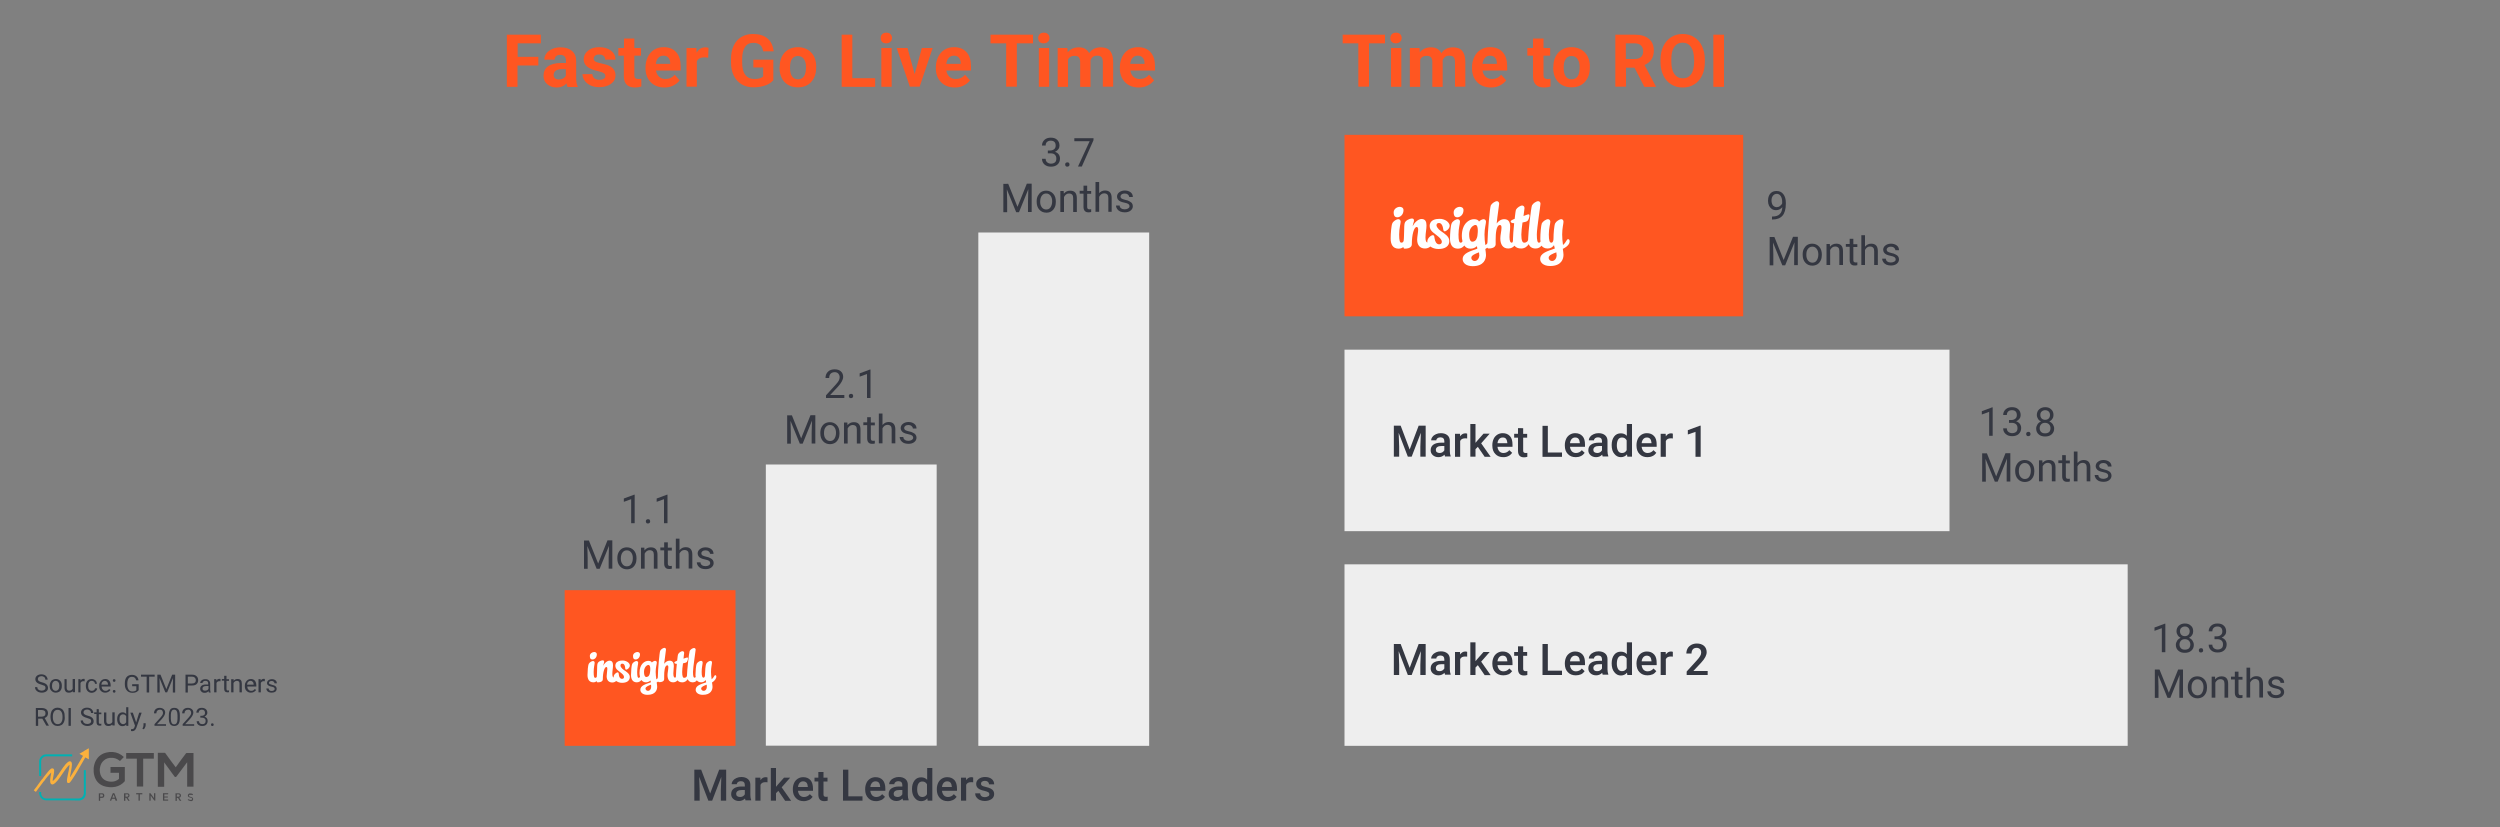 <?xml version="1.0" encoding="UTF-8"?>
<!-- Generator: Adobe Illustrator 27.2.0, SVG Export Plug-In . SVG Version: 6.00 Build 0)  -->
<svg xmlns="http://www.w3.org/2000/svg" xmlns:xlink="http://www.w3.org/1999/xlink" version="1.1" x="0px" y="0px" viewBox="0 0 1500 496.2" style="enable-background:new 0 0 1500 496.2;" xml:space="preserve">
<rect x="0" y="0" width="1500" height="496.2" fill="#808080" stroke="none"/>
<style type="text/css">
	.st0{display:none;}
	.st1{fill:#FF5621;}
	.st2{fill:#EEEEEE;}
	.st3{fill:#343741;}
	.st4{fill:#FFFFFF;}
	.st5{fill:#4A494B;}
	.st6{fill:#FBB13D;}
	.st7{fill:#00B1B3;}
	.st8{fill:#FFFCF9;}
</style>
<g id="Layer_1" class="st0">
	
		<image style="display:inline;overflow:visible;" width="1978" height="670" transform="matrix(0.892 0 0 0.892 158.313 93.635)">
	</image>
</g>
<g id="Layer_2">
	<g>
		<rect x="806.7" y="80.9" class="st1" width="239.2" height="108.9"></rect>
	</g>
	<g>
		<rect x="338.8" y="354.1" class="st1" width="102.5" height="93.4"></rect>
	</g>
	<g>
		<rect x="459.5" y="278.7" class="st2" width="102.5" height="168.7"></rect>
	</g>
	<g>
		<rect x="587" y="139.5" class="st2" width="102.5" height="308"></rect>
	</g>
	<g>
		<rect x="806.7" y="338.6" class="st2" width="469.9" height="108.9"></rect>
	</g>
	<g>
		<rect x="806.7" y="209.8" class="st2" width="363" height="108.9"></rect>
	</g>
	<g>
		<path class="st1" d="M322.9,39.3h-12.4v12.8h-6.4V20.8h20.4V26h-13.9v8.1h12.4V39.3z"></path>
		<path class="st1" d="M340.5,52.1c-0.3-0.6-0.5-1.3-0.6-2.1c-1.5,1.7-3.5,2.5-5.9,2.5c-2.3,0-4.2-0.7-5.7-2c-1.5-1.3-2.2-3-2.2-5    c0-2.5,0.9-4.4,2.7-5.7s4.5-2,7.9-2h2.9v-1.3c0-1.1-0.3-1.9-0.8-2.6c-0.6-0.6-1.4-1-2.6-1c-1,0-1.9,0.2-2.5,0.8    c-0.6,0.5-0.9,1.2-0.9,2.1h-6.2c0-1.3,0.4-2.6,1.2-3.7c0.8-1.1,2-2,3.5-2.7c1.5-0.7,3.2-1,5.1-1c2.9,0,5.1,0.7,6.8,2.2    c1.7,1.4,2.5,3.5,2.5,6.1v10.1c0,2.2,0.3,3.9,0.9,5v0.4H340.5z M335.3,47.7c0.9,0,1.8-0.2,2.5-0.6c0.8-0.4,1.3-1,1.7-1.6v-4h-2.3    c-3.1,0-4.8,1.1-5,3.2l0,0.4c0,0.8,0.3,1.4,0.8,1.9C333.7,47.5,334.4,47.7,335.3,47.7z"></path>
		<path class="st1" d="M363.2,45.6c0-0.8-0.4-1.4-1.1-1.8s-2-0.8-3.6-1.2c-5.5-1.2-8.3-3.5-8.3-7c0-2.1,0.9-3.8,2.6-5.2    c1.7-1.4,3.9-2.1,6.7-2.1c2.9,0,5.3,0.7,7.1,2.1c1.8,1.4,2.7,3.2,2.7,5.4h-6.2c0-0.9-0.3-1.6-0.9-2.2c-0.6-0.6-1.5-0.9-2.7-0.9    c-1,0-1.9,0.2-2.4,0.7c-0.6,0.5-0.9,1.1-0.9,1.8c0,0.7,0.3,1.2,1,1.7c0.7,0.4,1.8,0.8,3.3,1.1c1.5,0.3,2.8,0.7,3.9,1    c3.3,1.2,4.9,3.3,4.9,6.2c0,2.1-0.9,3.8-2.7,5.1c-1.8,1.3-4.2,2-7,2c-1.9,0-3.7-0.3-5.2-1c-1.5-0.7-2.7-1.6-3.6-2.9    c-0.9-1.2-1.3-2.5-1.3-3.9h5.9c0.1,1.1,0.5,1.9,1.2,2.5c0.8,0.6,1.8,0.9,3,0.9c1.2,0,2.1-0.2,2.7-0.7    C362.9,47,363.2,46.4,363.2,45.6z"></path>
		<path class="st1" d="M380.6,23.1v5.7h4v4.6h-4V45c0,0.9,0.2,1.5,0.5,1.8c0.3,0.4,1,0.6,1.9,0.6c0.7,0,1.3,0,1.8-0.2v4.7    c-1.2,0.4-2.5,0.6-3.8,0.6c-4.4,0-6.6-2.2-6.7-6.6V33.4H371v-4.6h3.4v-5.7H380.6z"></path>
		<path class="st1" d="M398.8,52.5c-3.4,0-6.2-1-8.3-3.1c-2.1-2.1-3.2-4.9-3.2-8.4v-0.6c0-2.3,0.5-4.4,1.4-6.3    c0.9-1.8,2.2-3.3,3.8-4.3c1.7-1,3.5-1.5,5.7-1.5c3.2,0,5.7,1,7.5,3c1.8,2,2.7,4.8,2.7,8.5v2.5h-14.8c0.2,1.5,0.8,2.7,1.8,3.7    c1,0.9,2.3,1.4,3.8,1.4c2.4,0,4.3-0.9,5.6-2.6l3,3.4c-0.9,1.3-2.2,2.3-3.8,3.1C402.4,52.1,400.7,52.5,398.8,52.5z M398,33.4    c-1.2,0-2.2,0.4-3,1.3c-0.8,0.8-1.3,2-1.5,3.6h8.6v-0.5c0-1.4-0.4-2.4-1.1-3.2S399.4,33.4,398,33.4z"></path>
		<path class="st1" d="M424.9,34.6c-0.8-0.1-1.6-0.2-2.2-0.2c-2.3,0-3.9,0.8-4.6,2.4v15.2h-6.2V28.8h5.9l0.2,2.8    c1.2-2.1,3-3.2,5.2-3.2c0.7,0,1.3,0.1,1.9,0.3L424.9,34.6z"></path>
		<path class="st1" d="M464,48.1c-1.2,1.4-2.8,2.5-4.9,3.2s-4.5,1.1-7,1.1c-2.7,0-5.1-0.6-7.1-1.8c-2-1.2-3.6-2.9-4.7-5.1    s-1.7-4.9-1.7-7.9v-2.1c0-3.1,0.5-5.8,1.6-8.1s2.6-4,4.6-5.2c2-1.2,4.3-1.8,7-1.8c3.7,0,6.6,0.9,8.7,2.7c2.1,1.8,3.3,4.3,3.7,7.7    h-6.3c-0.3-1.8-0.9-3.1-1.9-3.9c-1-0.8-2.3-1.2-4-1.2c-2.2,0-3.9,0.8-5,2.5c-1.1,1.6-1.7,4.1-1.7,7.3v2c0,3.3,0.6,5.8,1.9,7.4    c1.2,1.7,3.1,2.5,5.5,2.5c2.4,0,4.1-0.5,5.2-1.5v-5.4h-5.9v-4.7H464V48.1z"></path>
		<path class="st1" d="M467.8,40.2c0-2.3,0.4-4.4,1.3-6.2c0.9-1.8,2.2-3.2,3.8-4.2c1.7-1,3.6-1.5,5.8-1.5c3.1,0,5.7,1,7.7,2.9    c2,1.9,3.1,4.5,3.3,7.8l0,1.6c0,3.6-1,6.4-3,8.6c-2,2.2-4.7,3.2-8,3.2c-3.3,0-6-1.1-8-3.2s-3-5.1-3-8.8V40.2z M474,40.7    c0,2.2,0.4,3.9,1.2,5.1c0.8,1.2,2,1.8,3.6,1.8c1.5,0,2.7-0.6,3.5-1.7c0.8-1.2,1.3-3,1.3-5.5c0-2.2-0.4-3.8-1.3-5    c-0.8-1.2-2-1.8-3.6-1.8c-1.5,0-2.7,0.6-3.5,1.8C474.4,36.4,474,38.2,474,40.7z"></path>
		<path class="st1" d="M511.4,46.9h13.7v5.2H505V20.8h6.4V46.9z"></path>
		<path class="st1" d="M528.4,22.8c0-0.9,0.3-1.7,0.9-2.3c0.6-0.6,1.5-0.9,2.5-0.9c1.1,0,1.9,0.3,2.5,0.9c0.6,0.6,0.9,1.4,0.9,2.3    c0,0.9-0.3,1.7-1,2.3c-0.6,0.6-1.5,0.9-2.5,0.9c-1,0-1.9-0.3-2.5-0.9C528.7,24.5,528.4,23.8,528.4,22.8z M535,52.1h-6.2V28.8h6.2    V52.1z"></path>
		<path class="st1" d="M548.8,44.5l4.3-15.7h6.5l-7.8,23.2h-5.9L538,28.8h6.5L548.8,44.5z"></path>
		<path class="st1" d="M573,52.5c-3.4,0-6.2-1-8.3-3.1c-2.1-2.1-3.2-4.9-3.2-8.4v-0.6c0-2.3,0.5-4.4,1.4-6.3    c0.9-1.8,2.2-3.3,3.8-4.3c1.7-1,3.5-1.5,5.7-1.5c3.2,0,5.7,1,7.5,3c1.8,2,2.7,4.8,2.7,8.5v2.5h-14.8c0.2,1.5,0.8,2.7,1.8,3.7    c1,0.9,2.3,1.4,3.8,1.4c2.4,0,4.3-0.9,5.6-2.6l3,3.4c-0.9,1.3-2.2,2.3-3.8,3.1C576.7,52.1,574.9,52.5,573,52.5z M572.3,33.4    c-1.2,0-2.2,0.4-3,1.3c-0.8,0.8-1.3,2-1.5,3.6h8.6v-0.5c0-1.4-0.4-2.4-1.1-3.2S573.6,33.4,572.3,33.4z"></path>
		<path class="st1" d="M619.7,26h-9.6v26h-6.4V26h-9.4v-5.2h25.5V26z"></path>
		<path class="st1" d="M622.9,22.8c0-0.9,0.3-1.7,0.9-2.3c0.6-0.6,1.5-0.9,2.5-0.9c1.1,0,1.9,0.3,2.5,0.9c0.6,0.6,0.9,1.4,0.9,2.3    c0,0.9-0.3,1.7-1,2.3c-0.6,0.6-1.5,0.9-2.5,0.9c-1,0-1.9-0.3-2.5-0.9C623.2,24.5,622.9,23.8,622.9,22.8z M629.5,52.1h-6.2V28.8    h6.2V52.1z"></path>
		<path class="st1" d="M640.4,28.8l0.2,2.6c1.6-2,3.9-3,6.7-3c3,0,5,1.2,6.2,3.5c1.6-2.4,4-3.5,7-3.5c2.5,0,4.4,0.7,5.6,2.2    c1.2,1.5,1.8,3.7,1.8,6.6v14.8h-6.2V37.2c0-1.3-0.3-2.3-0.8-2.9c-0.5-0.6-1.4-0.9-2.7-0.9c-1.9,0-3.1,0.9-3.9,2.7l0,16h-6.2V37.3    c0-1.3-0.3-2.3-0.8-2.9s-1.4-0.9-2.7-0.9c-1.8,0-3,0.7-3.8,2.2v16.4h-6.2V28.8H640.4z"></path>
		<path class="st1" d="M683.4,52.5c-3.4,0-6.2-1-8.3-3.1c-2.1-2.1-3.2-4.9-3.2-8.4v-0.6c0-2.3,0.5-4.4,1.4-6.3    c0.9-1.8,2.2-3.3,3.8-4.3c1.7-1,3.5-1.5,5.7-1.5c3.2,0,5.7,1,7.5,3c1.8,2,2.7,4.8,2.7,8.5v2.5h-14.8c0.2,1.5,0.8,2.7,1.8,3.7    c1,0.9,2.3,1.4,3.8,1.4c2.4,0,4.3-0.9,5.6-2.6l3,3.4c-0.9,1.3-2.2,2.3-3.8,3.1C687,52.1,685.3,52.5,683.4,52.5z M682.6,33.4    c-1.2,0-2.2,0.4-3,1.3c-0.8,0.8-1.3,2-1.5,3.6h8.6v-0.5c0-1.4-0.4-2.4-1.1-3.2S684,33.4,682.6,33.4z"></path>
	</g>
	<g>
		<path class="st3" d="M380.9,313.9h-2.2v-14.4l-4.4,1.6v-2l6.2-2.3h0.3V313.9z"></path>
		<path class="st3" d="M387.5,312.8c0-0.4,0.1-0.7,0.3-0.9s0.6-0.4,1-0.4c0.4,0,0.8,0.1,1,0.4s0.3,0.6,0.3,0.9    c0,0.4-0.1,0.7-0.3,0.9s-0.6,0.4-1,0.4c-0.4,0-0.8-0.1-1-0.4S387.5,313.1,387.5,312.8z"></path>
		<path class="st3" d="M400.6,313.9h-2.2v-14.4l-4.4,1.6v-2l6.2-2.3h0.3V313.9z"></path>
		<path class="st3" d="M353.3,324.2l5.6,13.9l5.6-13.9h2.9v17h-2.2v-6.6l0.2-7.1l-5.6,13.8H358l-5.6-13.7l0.2,7.1v6.6h-2.2v-17    H353.3z"></path>
		<path class="st3" d="M370.4,334.8c0-1.2,0.2-2.3,0.7-3.3c0.5-1,1.2-1.8,2-2.3s1.9-0.8,3-0.8c1.7,0,3.1,0.6,4.2,1.8    c1.1,1.2,1.6,2.8,1.6,4.8v0.2c0,1.2-0.2,2.3-0.7,3.3c-0.5,1-1.1,1.7-2,2.3c-0.9,0.5-1.9,0.8-3,0.8c-1.7,0-3.1-0.6-4.2-1.8    s-1.6-2.8-1.6-4.7V334.8z M372.5,335.1c0,1.4,0.3,2.5,1,3.4s1.5,1.3,2.6,1.3c1.1,0,2-0.4,2.6-1.3c0.6-0.9,1-2.1,1-3.6    c0-1.4-0.3-2.5-1-3.4c-0.7-0.9-1.5-1.3-2.6-1.3c-1.1,0-1.9,0.4-2.6,1.3C372.9,332.3,372.5,333.5,372.5,335.1z"></path>
		<path class="st3" d="M386.6,328.6l0.1,1.6c1-1.2,2.2-1.8,3.8-1.8c2.7,0,4,1.5,4,4.5v8.3h-2.2v-8.4c0-0.9-0.2-1.6-0.6-2    s-1-0.7-1.9-0.7c-0.7,0-1.3,0.2-1.8,0.6c-0.5,0.4-0.9,0.9-1.2,1.5v9h-2.2v-12.6H386.6z"></path>
		<path class="st3" d="M400.7,325.5v3.1h2.4v1.7h-2.4v7.8c0,0.5,0.1,0.9,0.3,1.1c0.2,0.3,0.6,0.4,1.1,0.4c0.2,0,0.6,0,1-0.1v1.7    c-0.6,0.2-1.1,0.2-1.7,0.2c-1,0-1.7-0.3-2.2-0.9c-0.5-0.6-0.7-1.4-0.7-2.5v-7.8h-2.3v-1.7h2.3v-3.1H400.7z"></path>
		<path class="st3" d="M407.7,330.1c1-1.2,2.2-1.8,3.7-1.8c2.7,0,4,1.5,4,4.5v8.3h-2.2v-8.4c0-0.9-0.2-1.6-0.6-2s-1-0.7-1.9-0.7    c-0.7,0-1.3,0.2-1.8,0.6c-0.5,0.4-0.9,0.9-1.2,1.5v9h-2.2v-17.9h2.2V330.1z"></path>
		<path class="st3" d="M426.1,337.9c0-0.6-0.2-1-0.7-1.4c-0.4-0.3-1.2-0.6-2.3-0.8c-1.1-0.2-2-0.5-2.6-0.8s-1.1-0.7-1.4-1.2    s-0.5-1-0.5-1.6c0-1,0.4-1.9,1.3-2.6c0.9-0.7,2-1.1,3.4-1.1c1.4,0,2.6,0.4,3.5,1.1s1.3,1.7,1.3,2.8H426c0-0.6-0.3-1.1-0.8-1.5    s-1.1-0.6-1.9-0.6c-0.8,0-1.4,0.2-1.8,0.5c-0.4,0.3-0.7,0.8-0.7,1.3c0,0.5,0.2,0.9,0.6,1.2s1.2,0.5,2.2,0.8c1.1,0.2,2,0.5,2.6,0.9    c0.7,0.3,1.2,0.7,1.5,1.2c0.3,0.5,0.5,1,0.5,1.7c0,1.1-0.5,2-1.4,2.7c-0.9,0.7-2.1,1-3.5,1c-1,0-1.9-0.2-2.7-0.5    c-0.8-0.4-1.4-0.9-1.8-1.5c-0.4-0.6-0.7-1.3-0.7-2.1h2.2c0,0.7,0.3,1.3,0.9,1.7c0.5,0.4,1.3,0.6,2.1,0.6c0.8,0,1.5-0.2,2-0.5    S426.1,338.4,426.1,337.9z"></path>
	</g>
	<g>
		<path class="st3" d="M506.7,238.8h-11.1v-1.6l5.9-6.5c0.9-1,1.5-1.8,1.8-2.4c0.3-0.6,0.5-1.3,0.5-1.9c0-0.9-0.3-1.6-0.8-2.2    c-0.5-0.6-1.3-0.9-2.1-0.9c-1.1,0-1.9,0.3-2.5,0.9c-0.6,0.6-0.9,1.5-0.9,2.6h-2.2c0-1.6,0.5-2.8,1.5-3.8c1-1,2.4-1.4,4-1.4    c1.6,0,2.8,0.4,3.7,1.2s1.4,1.9,1.4,3.3c0,1.7-1.1,3.7-3.2,6l-4.6,4.9h8.5V238.8z"></path>
		<path class="st3" d="M509.3,237.6c0-0.4,0.1-0.7,0.3-0.9c0.2-0.2,0.6-0.4,1-0.4c0.4,0,0.8,0.1,1,0.4c0.2,0.2,0.3,0.6,0.3,0.9    c0,0.4-0.1,0.7-0.3,0.9s-0.6,0.4-1,0.4c-0.4,0-0.8-0.1-1-0.4S509.3,238,509.3,237.6z"></path>
		<path class="st3" d="M522.4,238.8h-2.2v-14.4l-4.4,1.6v-2l6.2-2.3h0.3V238.8z"></path>
		<path class="st3" d="M475.1,249.1l5.6,13.9l5.6-13.9h2.9v17h-2.2v-6.6l0.2-7.1l-5.6,13.8h-1.7l-5.6-13.7l0.2,7.1v6.6h-2.2v-17    H475.1z"></path>
		<path class="st3" d="M492.2,259.7c0-1.2,0.2-2.4,0.7-3.3c0.5-1,1.2-1.8,2-2.3c0.9-0.5,1.9-0.8,3-0.8c1.7,0,3.1,0.6,4.2,1.8    c1.1,1.2,1.6,2.8,1.6,4.8v0.2c0,1.2-0.2,2.3-0.7,3.3c-0.5,1-1.1,1.7-2,2.3c-0.9,0.5-1.9,0.8-3,0.8c-1.7,0-3.1-0.6-4.2-1.8    s-1.6-2.8-1.6-4.7V259.7z M494.4,259.9c0,1.4,0.3,2.5,1,3.4c0.6,0.8,1.5,1.3,2.6,1.3c1.1,0,2-0.4,2.6-1.3c0.6-0.9,1-2.1,1-3.6    c0-1.4-0.3-2.5-1-3.4c-0.7-0.9-1.5-1.3-2.6-1.3c-1.1,0-1.9,0.4-2.6,1.3C494.7,257.1,494.4,258.3,494.4,259.9z"></path>
		<path class="st3" d="M508.4,253.5l0.1,1.6c1-1.2,2.2-1.8,3.8-1.8c2.7,0,4,1.5,4,4.5v8.3h-2.2v-8.4c0-0.9-0.2-1.6-0.6-2    c-0.4-0.4-1-0.7-1.9-0.7c-0.7,0-1.3,0.2-1.8,0.6c-0.5,0.4-0.9,0.9-1.2,1.5v9h-2.2v-12.6H508.4z"></path>
		<path class="st3" d="M522.5,250.4v3.1h2.4v1.7h-2.4v7.8c0,0.5,0.1,0.9,0.3,1.1c0.2,0.3,0.6,0.4,1.1,0.4c0.2,0,0.6,0,1-0.1v1.7    c-0.6,0.2-1.1,0.2-1.7,0.2c-1,0-1.7-0.3-2.2-0.9c-0.5-0.6-0.7-1.4-0.7-2.5v-7.8H518v-1.7h2.3v-3.1H522.5z"></path>
		<path class="st3" d="M529.5,255c1-1.2,2.2-1.8,3.7-1.8c2.7,0,4,1.5,4,4.5v8.3h-2.2v-8.4c0-0.9-0.2-1.6-0.6-2    c-0.4-0.4-1-0.7-1.9-0.7c-0.7,0-1.3,0.2-1.8,0.6c-0.5,0.4-0.9,0.9-1.2,1.5v9h-2.2v-17.9h2.2V255z"></path>
		<path class="st3" d="M547.9,262.7c0-0.6-0.2-1-0.7-1.4c-0.4-0.3-1.2-0.6-2.3-0.8c-1.1-0.2-2-0.5-2.6-0.8c-0.6-0.3-1.1-0.7-1.4-1.2    s-0.5-1-0.5-1.6c0-1,0.4-1.9,1.3-2.6c0.9-0.7,2-1.1,3.4-1.1c1.4,0,2.6,0.4,3.5,1.1c0.9,0.7,1.3,1.7,1.3,2.8h-2.2    c0-0.6-0.3-1.1-0.8-1.5c-0.5-0.4-1.1-0.6-1.9-0.6c-0.8,0-1.4,0.2-1.8,0.5c-0.4,0.3-0.7,0.8-0.7,1.3c0,0.5,0.2,0.9,0.6,1.2    s1.2,0.5,2.2,0.8c1.1,0.2,2,0.5,2.6,0.9c0.7,0.3,1.2,0.7,1.5,1.2s0.5,1,0.5,1.7c0,1.1-0.5,2-1.4,2.7c-0.9,0.7-2.1,1-3.5,1    c-1,0-1.9-0.2-2.7-0.5c-0.8-0.4-1.4-0.9-1.8-1.5c-0.4-0.6-0.7-1.3-0.7-2.1h2.2c0,0.7,0.3,1.3,0.9,1.7c0.5,0.4,1.3,0.6,2.1,0.6    c0.8,0,1.5-0.2,2-0.5S547.9,263.3,547.9,262.7z"></path>
	</g>
	<g>
		<path class="st3" d="M628.5,90.3h1.6c1,0,1.8-0.3,2.4-0.8c0.6-0.5,0.9-1.2,0.9-2.1c0-2-1-3-3-3c-0.9,0-1.7,0.3-2.2,0.8    c-0.6,0.5-0.8,1.2-0.8,2.1h-2.2c0-1.3,0.5-2.5,1.5-3.4c1-0.9,2.2-1.3,3.8-1.3c1.6,0,2.9,0.4,3.8,1.3c0.9,0.8,1.4,2,1.4,3.5    c0,0.7-0.2,1.5-0.7,2.1c-0.5,0.7-1.1,1.2-2,1.6c0.9,0.3,1.7,0.8,2.2,1.5s0.8,1.5,0.8,2.5c0,1.5-0.5,2.7-1.5,3.6    c-1,0.9-2.3,1.3-3.9,1.3c-1.6,0-2.9-0.4-3.9-1.3c-1-0.9-1.5-2-1.5-3.4h2.2c0,0.9,0.3,1.6,0.9,2.1c0.6,0.5,1.4,0.8,2.3,0.8    c1,0,1.8-0.3,2.4-0.8c0.6-0.5,0.8-1.3,0.8-2.3c0-1-0.3-1.7-0.9-2.3s-1.5-0.8-2.6-0.8h-1.6V90.3z"></path>
		<path class="st3" d="M639.1,98.7c0-0.4,0.1-0.7,0.3-0.9c0.2-0.2,0.6-0.4,1-0.4c0.4,0,0.8,0.1,1,0.4c0.2,0.2,0.3,0.6,0.3,0.9    c0,0.4-0.1,0.7-0.3,0.9s-0.6,0.4-1,0.4c-0.4,0-0.8-0.1-1-0.4S639.1,99.1,639.1,98.7z"></path>
		<path class="st3" d="M656.1,84.1l-7,15.8h-2.3l7-15.2h-9.2v-1.8h11.5V84.1z"></path>
		<path class="st3" d="M604.9,110.2l5.6,13.9l5.6-13.9h2.9v17h-2.2v-6.6l0.2-7.1l-5.6,13.8h-1.7l-5.6-13.7l0.2,7.1v6.6H602v-17    H604.9z"></path>
		<path class="st3" d="M622,120.8c0-1.2,0.2-2.4,0.7-3.3s1.2-1.8,2-2.3s1.9-0.8,3-0.8c1.7,0,3.1,0.6,4.2,1.8    c1.1,1.2,1.6,2.8,1.6,4.8v0.2c0,1.2-0.2,2.3-0.7,3.3c-0.5,1-1.1,1.7-2,2.3s-1.9,0.8-3,0.8c-1.7,0-3.1-0.6-4.2-1.8    s-1.6-2.8-1.6-4.7V120.8z M624.1,121c0,1.4,0.3,2.5,1,3.4c0.6,0.8,1.5,1.3,2.6,1.3c1.1,0,2-0.4,2.6-1.3s1-2.1,1-3.6    c0-1.4-0.3-2.5-1-3.4c-0.7-0.9-1.5-1.3-2.6-1.3c-1.1,0-1.9,0.4-2.6,1.3C624.5,118.2,624.1,119.4,624.1,121z"></path>
		<path class="st3" d="M638.2,114.6l0.1,1.6c1-1.2,2.2-1.8,3.8-1.8c2.7,0,4,1.5,4,4.5v8.3h-2.2v-8.4c0-0.9-0.2-1.6-0.6-2    c-0.4-0.4-1-0.7-1.9-0.7c-0.7,0-1.3,0.2-1.8,0.6c-0.5,0.4-0.9,0.9-1.2,1.5v9h-2.2v-12.6H638.2z"></path>
		<path class="st3" d="M652.3,111.5v3.1h2.4v1.7h-2.4v7.8c0,0.5,0.1,0.9,0.3,1.1c0.2,0.3,0.6,0.4,1.1,0.4c0.2,0,0.6,0,1-0.1v1.7    c-0.6,0.2-1.1,0.2-1.7,0.2c-1,0-1.7-0.3-2.2-0.9c-0.5-0.6-0.7-1.4-0.7-2.5v-7.8h-2.3v-1.7h2.3v-3.1H652.3z"></path>
		<path class="st3" d="M659.3,116.1c1-1.2,2.2-1.8,3.7-1.8c2.7,0,4,1.5,4,4.5v8.3H665v-8.4c0-0.9-0.2-1.6-0.6-2    c-0.4-0.4-1-0.7-1.9-0.7c-0.7,0-1.3,0.2-1.8,0.6c-0.5,0.4-0.9,0.9-1.2,1.5v9h-2.2v-17.9h2.2V116.1z"></path>
		<path class="st3" d="M677.7,123.8c0-0.6-0.2-1-0.7-1.4c-0.4-0.3-1.2-0.6-2.3-0.8c-1.1-0.2-2-0.5-2.6-0.8s-1.1-0.7-1.4-1.2    c-0.3-0.5-0.5-1-0.5-1.6c0-1,0.4-1.9,1.3-2.6c0.9-0.7,2-1.1,3.4-1.1c1.4,0,2.6,0.4,3.5,1.1s1.3,1.7,1.3,2.8h-2.2    c0-0.6-0.3-1.1-0.8-1.5s-1.1-0.6-1.9-0.6c-0.8,0-1.4,0.2-1.8,0.5c-0.4,0.3-0.7,0.8-0.7,1.3c0,0.5,0.2,0.9,0.6,1.2    c0.4,0.3,1.2,0.5,2.2,0.8c1.1,0.2,2,0.5,2.6,0.9s1.2,0.7,1.5,1.2c0.3,0.5,0.5,1,0.5,1.7c0,1.1-0.5,2-1.4,2.7s-2.1,1-3.5,1    c-1,0-1.9-0.2-2.7-0.5c-0.8-0.4-1.4-0.9-1.8-1.5c-0.4-0.6-0.7-1.3-0.7-2.1h2.2c0,0.7,0.3,1.3,0.9,1.7c0.5,0.4,1.3,0.6,2.1,0.6    c0.8,0,1.5-0.2,2-0.5S677.7,124.4,677.7,123.8z"></path>
	</g>
	<g>
		<path class="st3" d="M1069.4,124.3c-0.5,0.5-1,1-1.6,1.3c-0.6,0.3-1.3,0.5-2.1,0.5c-1,0-1.8-0.2-2.6-0.7c-0.7-0.5-1.3-1.2-1.7-2    c-0.4-0.9-0.6-1.8-0.6-2.9c0-1.1,0.2-2.2,0.6-3.1c0.4-0.9,1-1.6,1.8-2.1s1.7-0.7,2.8-0.7c1.7,0,3,0.6,4,1.9s1.5,3,1.5,5.1v0.6    c0,3.3-0.7,5.7-2,7.2c-1.3,1.5-3.3,2.3-5.9,2.3h-0.4v-1.8h0.5c1.8,0,3.2-0.5,4.1-1.4C1068.8,127.6,1069.3,126.2,1069.4,124.3z     M1066,124.3c0.7,0,1.4-0.2,2-0.7s1.1-1,1.3-1.6v-0.9c0-1.4-0.3-2.6-0.9-3.5c-0.6-0.9-1.4-1.3-2.3-1.3c-1,0-1.7,0.4-2.3,1.1    c-0.6,0.7-0.9,1.7-0.9,2.9c0,1.2,0.3,2.1,0.8,2.9C1064.4,123.9,1065.1,124.3,1066,124.3z"></path>
		<path class="st3" d="M1064.6,142.1l5.6,13.9l5.6-13.9h2.9v17h-2.2v-6.6l0.2-7.1l-5.6,13.8h-1.7l-5.6-13.7l0.2,7.1v6.6h-2.2v-17    H1064.6z"></path>
		<path class="st3" d="M1081.6,152.6c0-1.2,0.2-2.4,0.7-3.3s1.2-1.8,2-2.3s1.9-0.8,3-0.8c1.7,0,3.1,0.6,4.2,1.8    c1.1,1.2,1.6,2.8,1.6,4.8v0.2c0,1.2-0.2,2.3-0.7,3.3c-0.5,1-1.1,1.7-2,2.3c-0.9,0.5-1.9,0.8-3,0.8c-1.7,0-3.1-0.6-4.2-1.8    c-1.1-1.2-1.6-2.8-1.6-4.7V152.6z M1083.8,152.9c0,1.4,0.3,2.5,1,3.4c0.7,0.8,1.5,1.3,2.6,1.3c1.1,0,2-0.4,2.6-1.3    c0.6-0.9,1-2.1,1-3.6c0-1.4-0.3-2.5-1-3.4c-0.7-0.9-1.5-1.3-2.6-1.3c-1.1,0-1.9,0.4-2.6,1.3    C1084.1,150.1,1083.8,151.3,1083.8,152.9z"></path>
		<path class="st3" d="M1097.9,146.4l0.1,1.6c1-1.2,2.2-1.8,3.8-1.8c2.7,0,4,1.5,4,4.5v8.3h-2.2v-8.4c0-0.9-0.2-1.6-0.6-2    c-0.4-0.4-1-0.7-1.9-0.7c-0.7,0-1.3,0.2-1.8,0.6c-0.5,0.4-0.9,0.9-1.2,1.5v9h-2.2v-12.6H1097.9z"></path>
		<path class="st3" d="M1112,143.4v3.1h2.4v1.7h-2.4v7.8c0,0.5,0.1,0.9,0.3,1.1s0.6,0.4,1.1,0.4c0.2,0,0.6,0,1-0.1v1.7    c-0.6,0.2-1.1,0.2-1.7,0.2c-1,0-1.7-0.3-2.2-0.9c-0.5-0.6-0.7-1.4-0.7-2.5v-7.8h-2.3v-1.7h2.3v-3.1H1112z"></path>
		<path class="st3" d="M1119,148c1-1.2,2.2-1.8,3.7-1.8c2.7,0,4,1.5,4,4.5v8.3h-2.2v-8.4c0-0.9-0.2-1.6-0.6-2    c-0.4-0.4-1-0.7-1.9-0.7c-0.7,0-1.3,0.2-1.8,0.6c-0.5,0.4-0.9,0.9-1.2,1.5v9h-2.2v-17.9h2.2V148z"></path>
		<path class="st3" d="M1137.4,155.7c0-0.6-0.2-1-0.7-1.4c-0.4-0.3-1.2-0.6-2.3-0.8c-1.1-0.2-2-0.5-2.6-0.8    c-0.6-0.3-1.1-0.7-1.4-1.2c-0.3-0.5-0.5-1-0.5-1.6c0-1,0.4-1.9,1.3-2.6c0.9-0.7,2-1.1,3.4-1.1c1.4,0,2.6,0.4,3.5,1.1    c0.9,0.7,1.3,1.7,1.3,2.8h-2.2c0-0.6-0.3-1.1-0.8-1.5s-1.1-0.6-1.9-0.6c-0.8,0-1.4,0.2-1.8,0.5c-0.4,0.3-0.7,0.8-0.7,1.3    c0,0.5,0.2,0.9,0.6,1.2c0.4,0.3,1.2,0.5,2.2,0.8c1.1,0.2,2,0.5,2.6,0.9c0.7,0.3,1.2,0.7,1.5,1.2c0.3,0.5,0.5,1,0.5,1.7    c0,1.1-0.5,2-1.4,2.7c-0.9,0.7-2.1,1-3.5,1c-1,0-1.9-0.2-2.7-0.5c-0.8-0.4-1.4-0.9-1.8-1.5c-0.4-0.6-0.7-1.3-0.7-2.1h2.2    c0,0.7,0.3,1.3,0.9,1.7c0.5,0.4,1.3,0.6,2.1,0.6c0.8,0,1.5-0.2,2-0.5C1137.1,156.7,1137.4,156.3,1137.4,155.7z"></path>
	</g>
	<g>
		<path class="st3" d="M1195.7,261.5h-2.2v-14.4l-4.4,1.6v-2l6.2-2.3h0.3V261.5z"></path>
		<path class="st3" d="M1205.2,252h1.6c1,0,1.8-0.3,2.4-0.8c0.6-0.5,0.9-1.2,0.9-2.1c0-2-1-3-3-3c-0.9,0-1.7,0.3-2.2,0.8    s-0.8,1.2-0.8,2.1h-2.2c0-1.3,0.5-2.5,1.5-3.4c1-0.9,2.2-1.3,3.8-1.3c1.6,0,2.9,0.4,3.8,1.3c0.9,0.8,1.4,2,1.4,3.5    c0,0.7-0.2,1.5-0.7,2.1c-0.5,0.7-1.1,1.2-2,1.6c0.9,0.3,1.7,0.8,2.2,1.5s0.8,1.5,0.8,2.5c0,1.5-0.5,2.7-1.5,3.6    c-1,0.9-2.3,1.3-3.9,1.3c-1.6,0-2.9-0.4-3.9-1.3c-1-0.9-1.5-2-1.5-3.4h2.2c0,0.9,0.3,1.6,0.9,2.1c0.6,0.5,1.4,0.8,2.3,0.8    c1,0,1.8-0.3,2.4-0.8c0.6-0.5,0.8-1.3,0.8-2.3c0-1-0.3-1.7-0.9-2.3c-0.6-0.5-1.5-0.8-2.6-0.8h-1.6V252z"></path>
		<path class="st3" d="M1215.7,260.4c0-0.4,0.1-0.7,0.3-0.9c0.2-0.2,0.6-0.4,1-0.4s0.8,0.1,1,0.4c0.2,0.2,0.3,0.6,0.3,0.9    c0,0.4-0.1,0.7-0.3,0.9s-0.6,0.4-1,0.4s-0.8-0.1-1-0.4S1215.7,260.8,1215.7,260.4z"></path>
		<path class="st3" d="M1232.1,249c0,0.8-0.2,1.6-0.7,2.3c-0.4,0.7-1.1,1.2-1.8,1.6c0.9,0.4,1.6,0.9,2.1,1.7s0.8,1.6,0.8,2.5    c0,1.5-0.5,2.6-1.5,3.5c-1,0.9-2.3,1.3-3.9,1.3c-1.6,0-2.9-0.4-3.9-1.3c-1-0.9-1.5-2-1.5-3.5c0-0.9,0.3-1.7,0.8-2.5    s1.2-1.3,2.1-1.7c-0.8-0.4-1.4-0.9-1.8-1.6c-0.4-0.7-0.7-1.4-0.7-2.3c0-1.4,0.5-2.6,1.4-3.4c0.9-0.8,2.1-1.3,3.6-1.3    c1.5,0,2.7,0.4,3.6,1.3C1231.6,246.4,1232.1,247.5,1232.1,249z M1230.3,256.9c0-0.9-0.3-1.7-0.9-2.3c-0.6-0.6-1.4-0.9-2.4-0.9    c-1,0-1.8,0.3-2.3,0.9c-0.6,0.6-0.9,1.4-0.9,2.3c0,1,0.3,1.7,0.9,2.3c0.6,0.6,1.4,0.8,2.4,0.8c1,0,1.8-0.3,2.4-0.8    C1230,258.6,1230.3,257.9,1230.3,256.9z M1227.1,246.1c-0.8,0-1.5,0.3-2.1,0.8s-0.8,1.2-0.8,2.1c0,0.9,0.3,1.6,0.8,2.1    s1.2,0.8,2.1,0.8c0.9,0,1.6-0.3,2.1-0.8c0.5-0.5,0.8-1.2,0.8-2.1c0-0.9-0.3-1.6-0.8-2.1S1227.9,246.1,1227.1,246.1z"></path>
		<path class="st3" d="M1192.1,271.9l5.6,13.9l5.6-13.9h2.9v17h-2.2v-6.6l0.2-7.1l-5.6,13.8h-1.7l-5.6-13.7l0.2,7.1v6.6h-2.2v-17    H1192.1z"></path>
		<path class="st3" d="M1209.1,282.4c0-1.2,0.2-2.3,0.7-3.3c0.5-1,1.2-1.8,2-2.3s1.9-0.8,3-0.8c1.7,0,3.1,0.6,4.2,1.8    c1.1,1.2,1.6,2.8,1.6,4.8v0.2c0,1.2-0.2,2.3-0.7,3.3c-0.5,1-1.1,1.7-2,2.3c-0.9,0.5-1.9,0.8-3,0.8c-1.7,0-3.1-0.6-4.2-1.8    c-1.1-1.2-1.6-2.8-1.6-4.7V282.4z M1211.3,282.7c0,1.4,0.3,2.5,1,3.4c0.7,0.8,1.5,1.3,2.6,1.3c1.1,0,2-0.4,2.6-1.3    c0.6-0.9,1-2.1,1-3.6c0-1.4-0.3-2.5-1-3.4c-0.7-0.9-1.5-1.3-2.6-1.3c-1.1,0-1.9,0.4-2.6,1.3    C1211.6,279.9,1211.3,281.1,1211.3,282.7z"></path>
		<path class="st3" d="M1225.4,276.2l0.1,1.6c1-1.2,2.2-1.8,3.8-1.8c2.7,0,4,1.5,4,4.5v8.3h-2.2v-8.4c0-0.9-0.2-1.6-0.6-2    c-0.4-0.4-1-0.7-1.9-0.7c-0.7,0-1.3,0.2-1.8,0.6c-0.5,0.4-0.9,0.9-1.2,1.5v9h-2.2v-12.6H1225.4z"></path>
		<path class="st3" d="M1239.5,273.2v3.1h2.4v1.7h-2.4v7.8c0,0.5,0.1,0.9,0.3,1.1c0.2,0.3,0.6,0.4,1.1,0.4c0.2,0,0.6,0,1-0.1v1.7    c-0.6,0.2-1.1,0.2-1.7,0.2c-1,0-1.7-0.3-2.2-0.9c-0.5-0.6-0.7-1.4-0.7-2.5v-7.8h-2.3v-1.7h2.3v-3.1H1239.5z"></path>
		<path class="st3" d="M1246.5,277.8c1-1.2,2.2-1.8,3.7-1.8c2.7,0,4,1.5,4,4.5v8.3h-2.2v-8.4c0-0.9-0.2-1.6-0.6-2    c-0.4-0.4-1-0.7-1.9-0.7c-0.7,0-1.3,0.2-1.8,0.6c-0.5,0.4-0.9,0.9-1.2,1.5v9h-2.2v-17.9h2.2V277.8z"></path>
		<path class="st3" d="M1264.9,285.5c0-0.6-0.2-1-0.7-1.4c-0.4-0.3-1.2-0.6-2.3-0.8c-1.1-0.2-2-0.5-2.6-0.8    c-0.6-0.3-1.1-0.7-1.4-1.2s-0.5-1-0.5-1.6c0-1,0.4-1.9,1.3-2.6c0.9-0.7,2-1.1,3.4-1.1c1.4,0,2.6,0.4,3.5,1.1    c0.9,0.7,1.3,1.7,1.3,2.8h-2.2c0-0.6-0.3-1.1-0.8-1.5s-1.1-0.6-1.9-0.6c-0.8,0-1.4,0.2-1.8,0.5c-0.4,0.3-0.7,0.8-0.7,1.3    c0,0.5,0.2,0.9,0.6,1.2c0.4,0.3,1.2,0.5,2.2,0.8s2,0.5,2.6,0.9c0.7,0.3,1.2,0.7,1.5,1.2c0.3,0.5,0.5,1,0.5,1.7    c0,1.1-0.5,2-1.4,2.7c-0.9,0.7-2.1,1-3.5,1c-1,0-1.9-0.2-2.7-0.5c-0.8-0.4-1.4-0.9-1.8-1.5c-0.4-0.6-0.7-1.3-0.7-2.1h2.2    c0,0.7,0.3,1.3,0.9,1.7c0.5,0.4,1.3,0.6,2.1,0.6c0.8,0,1.5-0.2,2-0.5C1264.6,286.5,1264.9,286.1,1264.9,285.5z"></path>
	</g>
	<g>
		<path class="st3" d="M1299.3,391.3h-2.2v-14.4l-4.4,1.6v-2l6.2-2.3h0.3V391.3z"></path>
		<path class="st3" d="M1315.9,378.8c0,0.8-0.2,1.6-0.7,2.3c-0.4,0.7-1.1,1.2-1.8,1.6c0.9,0.4,1.6,0.9,2.1,1.7s0.8,1.6,0.8,2.5    c0,1.5-0.5,2.6-1.5,3.5c-1,0.9-2.3,1.3-3.9,1.3c-1.6,0-2.9-0.4-3.9-1.3c-1-0.9-1.5-2-1.5-3.5c0-0.9,0.3-1.7,0.8-2.5    s1.2-1.3,2.1-1.7c-0.8-0.4-1.4-0.9-1.8-1.6c-0.4-0.7-0.7-1.4-0.7-2.3c0-1.4,0.5-2.6,1.4-3.4c0.9-0.8,2.1-1.3,3.6-1.3    c1.5,0,2.7,0.4,3.6,1.3C1315.5,376.2,1315.9,377.3,1315.9,378.8z M1314.2,386.7c0-0.9-0.3-1.7-0.9-2.3c-0.6-0.6-1.4-0.9-2.4-0.9    c-1,0-1.8,0.3-2.3,0.9c-0.6,0.6-0.9,1.4-0.9,2.3s0.3,1.7,0.9,2.3s1.4,0.8,2.4,0.8c1,0,1.8-0.3,2.4-0.8    C1313.9,388.4,1314.2,387.6,1314.2,386.7z M1310.9,375.9c-0.8,0-1.5,0.3-2.1,0.8s-0.8,1.2-0.8,2.1c0,0.9,0.3,1.6,0.8,2.1    s1.2,0.8,2.1,0.8c0.9,0,1.6-0.3,2.1-0.8c0.5-0.5,0.8-1.2,0.8-2.1c0-0.9-0.3-1.6-0.8-2.1C1312.4,376.1,1311.8,375.9,1310.9,375.9z"></path>
		<path class="st3" d="M1319.3,390.2c0-0.4,0.1-0.7,0.3-0.9s0.6-0.4,1-0.4s0.8,0.1,1,0.4s0.3,0.6,0.3,0.9c0,0.4-0.1,0.7-0.3,0.9    s-0.6,0.4-1,0.4s-0.8-0.1-1-0.4S1319.3,390.6,1319.3,390.2z"></path>
		<path class="st3" d="M1328.5,381.8h1.6c1,0,1.8-0.3,2.4-0.8c0.6-0.5,0.9-1.2,0.9-2.1c0-2-1-3-3-3c-0.9,0-1.7,0.3-2.2,0.8    s-0.8,1.2-0.8,2.1h-2.2c0-1.3,0.5-2.5,1.5-3.4c1-0.9,2.2-1.3,3.8-1.3c1.6,0,2.9,0.4,3.8,1.3c0.9,0.8,1.4,2,1.4,3.5    c0,0.7-0.2,1.5-0.7,2.1c-0.5,0.7-1.1,1.2-2,1.6c0.9,0.3,1.7,0.8,2.2,1.5c0.5,0.7,0.8,1.5,0.8,2.5c0,1.5-0.5,2.7-1.5,3.6    c-1,0.9-2.3,1.3-3.9,1.3c-1.6,0-2.9-0.4-3.9-1.3c-1-0.9-1.5-2-1.5-3.4h2.2c0,0.9,0.3,1.6,0.9,2.1c0.6,0.5,1.4,0.8,2.3,0.8    c1,0,1.8-0.3,2.4-0.8s0.8-1.3,0.8-2.3c0-1-0.3-1.7-0.9-2.3c-0.6-0.5-1.5-0.8-2.6-0.8h-1.6V381.8z"></path>
		<path class="st3" d="M1295.7,401.7l5.6,13.9l5.6-13.9h2.9v17h-2.2V412l0.2-7.1l-5.6,13.8h-1.7l-5.6-13.7l0.2,7.1v6.6h-2.2v-17    H1295.7z"></path>
		<path class="st3" d="M1312.7,412.2c0-1.2,0.2-2.3,0.7-3.3c0.5-1,1.2-1.8,2-2.3s1.9-0.8,3-0.8c1.7,0,3.1,0.6,4.2,1.8    c1.1,1.2,1.6,2.8,1.6,4.8v0.2c0,1.2-0.2,2.3-0.7,3.3c-0.5,1-1.1,1.7-2,2.3c-0.9,0.5-1.9,0.8-3,0.8c-1.7,0-3.1-0.6-4.2-1.8    c-1.1-1.2-1.6-2.8-1.6-4.7V412.2z M1314.9,412.5c0,1.4,0.3,2.5,1,3.4c0.7,0.8,1.5,1.3,2.6,1.3c1.1,0,2-0.4,2.6-1.3    c0.6-0.9,1-2.1,1-3.6c0-1.4-0.3-2.5-1-3.4c-0.7-0.9-1.5-1.3-2.6-1.3c-1.1,0-1.9,0.4-2.6,1.3    C1315.2,409.7,1314.9,410.9,1314.9,412.5z"></path>
		<path class="st3" d="M1329,406l0.1,1.6c1-1.2,2.2-1.8,3.8-1.8c2.7,0,4,1.5,4,4.5v8.3h-2.2v-8.4c0-0.9-0.2-1.6-0.6-2    c-0.4-0.4-1-0.7-1.9-0.7c-0.7,0-1.3,0.2-1.8,0.6c-0.5,0.4-0.9,0.9-1.2,1.5v9h-2.2V406H1329z"></path>
		<path class="st3" d="M1343.1,403v3.1h2.4v1.7h-2.4v7.8c0,0.5,0.1,0.9,0.3,1.1c0.2,0.3,0.6,0.4,1.1,0.4c0.2,0,0.6,0,1-0.1v1.7    c-0.6,0.2-1.1,0.2-1.7,0.2c-1,0-1.7-0.3-2.2-0.9c-0.5-0.6-0.7-1.4-0.7-2.5v-7.8h-2.3V406h2.3V403H1343.1z"></path>
		<path class="st3" d="M1350.1,407.5c1-1.2,2.2-1.8,3.7-1.8c2.7,0,4,1.5,4,4.5v8.3h-2.2v-8.4c0-0.9-0.2-1.6-0.6-2    c-0.4-0.4-1-0.7-1.9-0.7c-0.7,0-1.3,0.2-1.8,0.6c-0.5,0.4-0.9,0.9-1.2,1.5v9h-2.2v-17.9h2.2V407.5z"></path>
		<path class="st3" d="M1368.5,415.3c0-0.6-0.2-1-0.7-1.4c-0.4-0.3-1.2-0.6-2.3-0.8c-1.1-0.2-2-0.5-2.6-0.8    c-0.6-0.3-1.1-0.7-1.4-1.2s-0.5-1-0.5-1.6c0-1,0.4-1.9,1.3-2.6c0.9-0.7,2-1.1,3.4-1.1c1.4,0,2.6,0.4,3.5,1.1    c0.9,0.7,1.3,1.7,1.3,2.8h-2.2c0-0.6-0.3-1.1-0.8-1.5s-1.1-0.6-1.9-0.6c-0.8,0-1.4,0.2-1.8,0.5c-0.4,0.3-0.7,0.8-0.7,1.3    c0,0.5,0.2,0.9,0.6,1.2s1.2,0.5,2.2,0.8s2,0.5,2.6,0.9c0.7,0.3,1.2,0.7,1.5,1.2c0.3,0.5,0.5,1,0.5,1.7c0,1.1-0.5,2-1.4,2.7    c-0.9,0.7-2.1,1-3.5,1c-1,0-1.9-0.2-2.7-0.5c-0.8-0.4-1.4-0.9-1.8-1.5c-0.4-0.6-0.7-1.3-0.7-2.1h2.2c0,0.7,0.3,1.3,0.9,1.7    c0.5,0.4,1.3,0.6,2.1,0.6c0.8,0,1.5-0.2,2-0.5C1368.2,416.3,1368.5,415.9,1368.5,415.3z"></path>
	</g>
	<g>
		<path class="st3" d="M420.7,461.8l5.4,14.3l5.4-14.3h4.2v18.6h-3.2v-6.1l0.3-8.2l-5.5,14.3h-2.3l-5.5-14.3l0.3,8.2v6.1h-3.2v-18.6    H420.7z"></path>
		<path class="st3" d="M447.4,480.4c-0.1-0.3-0.3-0.7-0.4-1.3c-1,1-2.2,1.5-3.6,1.5c-1.4,0-2.5-0.4-3.4-1.2s-1.3-1.8-1.3-2.9    c0-1.5,0.5-2.6,1.6-3.4s2.7-1.2,4.7-1.2h1.9V471c0-0.7-0.2-1.3-0.6-1.7c-0.4-0.4-1-0.6-1.8-0.6c-0.7,0-1.3,0.2-1.7,0.5    c-0.5,0.4-0.7,0.8-0.7,1.3H439c0-0.8,0.3-1.5,0.8-2.1c0.5-0.7,1.2-1.2,2.1-1.6c0.9-0.4,1.8-0.6,2.9-0.6c1.6,0,2.9,0.4,3.9,1.2    c1,0.8,1.5,2,1.5,3.4v6.2c0,1.2,0.2,2.2,0.5,3v0.2H447.4z M444,478.2c0.6,0,1.2-0.1,1.7-0.4c0.5-0.3,0.9-0.7,1.2-1.2v-2.6h-1.7    c-1.2,0-2,0.2-2.6,0.6c-0.6,0.4-0.9,1-0.9,1.7c0,0.6,0.2,1.1,0.6,1.4C442.8,478,443.3,478.2,444,478.2z"></path>
		<path class="st3" d="M460.5,469.4c-0.4-0.1-0.8-0.1-1.3-0.1c-1.4,0-2.4,0.5-2.9,1.6v9.5h-3.1v-13.8h3l0.1,1.5    c0.8-1.2,1.8-1.8,3.1-1.8c0.4,0,0.8,0.1,1.1,0.2L460.5,469.4z"></path>
		<path class="st3" d="M467,474.5l-1.4,1.4v4.5h-3.1v-19.6h3.1v11.3l1-1.2l3.8-4.3h3.7l-5.1,5.8l5.7,8.1h-3.6L467,474.5z"></path>
		<path class="st3" d="M482.3,480.7c-2,0-3.6-0.6-4.8-1.9s-1.8-2.9-1.8-5v-0.4c0-1.4,0.3-2.6,0.8-3.7s1.3-1.9,2.2-2.5    c1-0.6,2-0.9,3.2-0.9c1.9,0,3.3,0.6,4.4,1.8c1,1.2,1.5,2.9,1.5,5.1v1.3h-9c0.1,1.1,0.5,2,1.1,2.7c0.7,0.7,1.5,1,2.5,1    c1.4,0,2.6-0.6,3.5-1.7l1.7,1.6c-0.6,0.8-1.3,1.5-2.2,1.9C484.4,480.4,483.4,480.7,482.3,480.7z M481.9,468.8    c-0.9,0-1.5,0.3-2.1,0.9c-0.5,0.6-0.9,1.4-1,2.5h5.9V472c-0.1-1-0.3-1.8-0.8-2.4C483.4,469.1,482.7,468.8,481.9,468.8z"></path>
		<path class="st3" d="M494.1,463.2v3.4h2.4v2.3h-2.4v7.7c0,0.5,0.1,0.9,0.3,1.1s0.6,0.4,1.1,0.4c0.4,0,0.7,0,1.1-0.1v2.4    c-0.7,0.2-1.4,0.3-2,0.3c-2.4,0-3.6-1.3-3.6-4v-7.8h-2.3v-2.3h2.3v-3.4H494.1z"></path>
		<path class="st3" d="M509,477.8h8.5v2.6h-11.7v-18.6h3.2V477.8z"></path>
		<path class="st3" d="M525.7,480.7c-2,0-3.6-0.6-4.8-1.9s-1.8-2.9-1.8-5v-0.4c0-1.4,0.3-2.6,0.8-3.7s1.3-1.9,2.2-2.5    c1-0.6,2-0.9,3.2-0.9c1.9,0,3.3,0.6,4.4,1.8c1,1.2,1.5,2.9,1.5,5.1v1.3h-9c0.1,1.1,0.5,2,1.1,2.7c0.7,0.7,1.5,1,2.5,1    c1.4,0,2.6-0.6,3.5-1.7l1.7,1.6c-0.6,0.8-1.3,1.5-2.2,1.9C527.9,480.4,526.8,480.7,525.7,480.7z M525.3,468.8    c-0.9,0-1.5,0.3-2.1,0.9c-0.5,0.6-0.9,1.4-1,2.5h5.9V472c-0.1-1-0.3-1.8-0.8-2.4C526.9,469.1,526.2,468.8,525.3,468.8z"></path>
		<path class="st3" d="M541.9,480.4c-0.1-0.3-0.3-0.7-0.4-1.3c-1,1-2.2,1.5-3.6,1.5c-1.4,0-2.5-0.4-3.4-1.2s-1.3-1.8-1.3-2.9    c0-1.5,0.5-2.6,1.6-3.4s2.7-1.2,4.7-1.2h1.9V471c0-0.7-0.2-1.3-0.6-1.7c-0.4-0.4-1-0.6-1.8-0.6c-0.7,0-1.3,0.2-1.7,0.5    c-0.5,0.4-0.7,0.8-0.7,1.3h-3.1c0-0.8,0.3-1.5,0.8-2.1c0.5-0.7,1.2-1.2,2.1-1.6c0.9-0.4,1.8-0.6,2.9-0.6c1.6,0,2.9,0.4,3.9,1.2    c1,0.8,1.5,2,1.5,3.4v6.2c0,1.2,0.2,2.2,0.5,3v0.2H541.9z M538.5,478.2c0.6,0,1.2-0.1,1.7-0.4c0.5-0.3,0.9-0.7,1.2-1.2v-2.6h-1.7    c-1.2,0-2,0.2-2.6,0.6c-0.6,0.4-0.9,1-0.9,1.7c0,0.6,0.2,1.1,0.6,1.4C537.3,478,537.8,478.2,538.5,478.2z"></path>
		<path class="st3" d="M547.2,473.4c0-2.1,0.5-3.8,1.5-5.1c1-1.3,2.3-1.9,4-1.9c1.5,0,2.7,0.5,3.6,1.5v-7.1h3.1v19.6h-2.8l-0.2-1.4    c-0.9,1.1-2.2,1.7-3.7,1.7c-1.6,0-2.9-0.7-3.9-2C547.7,477.4,547.2,475.6,547.2,473.4z M550.3,473.7c0,1.4,0.3,2.5,0.8,3.3    c0.5,0.8,1.3,1.2,2.3,1.2c1.3,0,2.2-0.6,2.8-1.7v-5.9c-0.6-1.1-1.5-1.7-2.8-1.7c-1,0-1.8,0.4-2.3,1.2    C550.6,470.9,550.3,472.1,550.3,473.7z"></path>
		<path class="st3" d="M568.7,480.7c-2,0-3.6-0.6-4.8-1.9s-1.8-2.9-1.8-5v-0.4c0-1.4,0.3-2.6,0.8-3.7s1.3-1.9,2.2-2.5    c1-0.6,2-0.9,3.2-0.9c1.9,0,3.3,0.6,4.4,1.8c1,1.2,1.5,2.9,1.5,5.1v1.3h-9c0.1,1.1,0.5,2,1.1,2.7c0.7,0.7,1.5,1,2.5,1    c1.4,0,2.6-0.6,3.5-1.7l1.7,1.6c-0.6,0.8-1.3,1.5-2.2,1.9C570.9,480.4,569.8,480.7,568.7,480.7z M568.3,468.8    c-0.9,0-1.5,0.3-2.1,0.9c-0.5,0.6-0.9,1.4-1,2.5h5.9V472c-0.1-1-0.3-1.8-0.8-2.4C569.9,469.1,569.2,468.8,568.3,468.8z"></path>
		<path class="st3" d="M583.9,469.4c-0.4-0.1-0.8-0.1-1.3-0.1c-1.4,0-2.4,0.5-2.9,1.6v9.5h-3.1v-13.8h3l0.1,1.5    c0.8-1.2,1.8-1.8,3.1-1.8c0.4,0,0.8,0.1,1.1,0.2L583.9,469.4z"></path>
		<path class="st3" d="M593.6,476.6c0-0.6-0.2-1-0.7-1.3c-0.5-0.3-1.2-0.5-2.3-0.8c-1.1-0.2-1.9-0.5-2.6-0.8    c-1.6-0.8-2.3-1.8-2.3-3.3c0-1.2,0.5-2.2,1.5-3c1-0.8,2.3-1.2,3.8-1.2c1.7,0,3,0.4,4,1.2s1.5,1.9,1.5,3.2h-3.1    c0-0.6-0.2-1.1-0.7-1.5c-0.4-0.4-1-0.6-1.8-0.6c-0.7,0-1.2,0.2-1.7,0.5c-0.4,0.3-0.6,0.7-0.6,1.3c0,0.5,0.2,0.8,0.6,1.1    c0.4,0.3,1.2,0.5,2.4,0.8c1.2,0.3,2.2,0.6,2.9,1c0.7,0.4,1.2,0.8,1.5,1.3c0.3,0.5,0.5,1.2,0.5,1.9c0,1.2-0.5,2.3-1.5,3    s-2.4,1.2-4.1,1.2c-1.1,0-2.1-0.2-3-0.6c-0.9-0.4-1.6-1-2.1-1.7c-0.5-0.7-0.7-1.5-0.7-2.3h3c0,0.7,0.3,1.3,0.8,1.7    c0.5,0.4,1.2,0.6,2,0.6c0.8,0,1.4-0.2,1.9-0.5C593.4,477.6,593.6,477.1,593.6,476.6z"></path>
	</g>
	<g>
		<path class="st3" d="M840.4,255.4l5.4,14.3l5.4-14.3h4.2v18.6h-3.2v-6.1l0.3-8.2l-5.5,14.3h-2.3l-5.5-14.3l0.3,8.2v6.1h-3.2v-18.6    H840.4z"></path>
		<path class="st3" d="M867.1,274.1c-0.1-0.3-0.3-0.7-0.4-1.3c-1,1-2.2,1.5-3.6,1.5c-1.4,0-2.5-0.4-3.4-1.2s-1.3-1.8-1.3-2.9    c0-1.5,0.5-2.6,1.6-3.4c1.1-0.8,2.7-1.2,4.7-1.2h1.9v-0.9c0-0.7-0.2-1.3-0.6-1.7c-0.4-0.4-1-0.6-1.8-0.6c-0.7,0-1.3,0.2-1.7,0.5    c-0.5,0.4-0.7,0.8-0.7,1.3h-3.1c0-0.8,0.3-1.5,0.8-2.1c0.5-0.7,1.2-1.2,2.1-1.6s1.8-0.6,2.9-0.6c1.6,0,2.9,0.4,3.9,1.2    c1,0.8,1.5,2,1.5,3.4v6.2c0,1.2,0.2,2.2,0.5,3v0.2H867.1z M863.7,271.8c0.6,0,1.2-0.1,1.7-0.4c0.5-0.3,0.9-0.7,1.2-1.2v-2.6H865    c-1.2,0-2,0.2-2.6,0.6c-0.6,0.4-0.9,1-0.9,1.7c0,0.6,0.2,1.1,0.6,1.4C862.5,271.6,863.1,271.8,863.7,271.8z"></path>
		<path class="st3" d="M880.3,263.1c-0.4-0.1-0.8-0.1-1.3-0.1c-1.4,0-2.4,0.5-2.9,1.6v9.5H873v-13.8h3l0.1,1.5    c0.8-1.2,1.8-1.8,3.1-1.8c0.4,0,0.8,0.1,1.1,0.2L880.3,263.1z"></path>
		<path class="st3" d="M886.7,268.1l-1.4,1.4v4.5h-3.1v-19.6h3.1v11.3l1-1.2l3.8-4.3h3.7l-5.1,5.8l5.7,8.1h-3.6L886.7,268.1z"></path>
		<path class="st3" d="M902,274.3c-2,0-3.6-0.6-4.8-1.9c-1.2-1.2-1.8-2.9-1.8-5v-0.4c0-1.4,0.3-2.6,0.8-3.7c0.5-1.1,1.3-1.9,2.2-2.5    c1-0.6,2-0.9,3.2-0.9c1.9,0,3.3,0.6,4.4,1.8s1.5,2.9,1.5,5.1v1.3h-9c0.1,1.1,0.5,2,1.1,2.7c0.7,0.7,1.5,1,2.5,1    c1.4,0,2.6-0.6,3.5-1.7l1.7,1.6c-0.6,0.8-1.3,1.5-2.2,1.9C904.2,274.1,903.2,274.3,902,274.3z M901.6,262.5    c-0.9,0-1.5,0.3-2.1,0.9c-0.5,0.6-0.9,1.4-1,2.5h5.9v-0.2c-0.1-1-0.3-1.8-0.8-2.4C903.2,262.7,902.5,262.5,901.6,262.5z"></path>
		<path class="st3" d="M913.9,256.9v3.4h2.4v2.3h-2.4v7.7c0,0.5,0.1,0.9,0.3,1.1c0.2,0.2,0.6,0.4,1.1,0.4c0.4,0,0.7,0,1.1-0.1v2.4    c-0.7,0.2-1.4,0.3-2,0.3c-2.4,0-3.6-1.3-3.6-4v-7.8h-2.3v-2.3h2.3v-3.4H913.9z"></path>
		<path class="st3" d="M928.7,271.5h8.5v2.6h-11.7v-18.6h3.2V271.5z"></path>
		<path class="st3" d="M945.5,274.3c-2,0-3.6-0.6-4.8-1.9c-1.2-1.2-1.8-2.9-1.8-5v-0.4c0-1.4,0.3-2.6,0.8-3.7    c0.5-1.1,1.3-1.9,2.2-2.5c1-0.6,2-0.9,3.2-0.9c1.9,0,3.3,0.6,4.4,1.8s1.5,2.9,1.5,5.1v1.3h-9c0.1,1.1,0.5,2,1.1,2.7    c0.7,0.7,1.5,1,2.5,1c1.4,0,2.6-0.6,3.5-1.7l1.7,1.6c-0.6,0.8-1.3,1.5-2.2,1.9C947.6,274.1,946.6,274.3,945.5,274.3z M945.1,262.5    c-0.9,0-1.5,0.3-2.1,0.9c-0.5,0.6-0.9,1.4-1,2.5h5.9v-0.2c-0.1-1-0.3-1.8-0.8-2.4C946.6,262.7,945.9,262.5,945.1,262.5z"></path>
		<path class="st3" d="M961.7,274.1c-0.1-0.3-0.3-0.7-0.4-1.3c-1,1-2.2,1.5-3.6,1.5c-1.4,0-2.5-0.4-3.4-1.2s-1.3-1.8-1.3-2.9    c0-1.5,0.5-2.6,1.6-3.4c1.1-0.8,2.7-1.2,4.7-1.2h1.9v-0.9c0-0.7-0.2-1.3-0.6-1.7c-0.4-0.4-1-0.6-1.8-0.6c-0.7,0-1.3,0.2-1.7,0.5    c-0.5,0.4-0.7,0.8-0.7,1.3h-3.1c0-0.8,0.3-1.5,0.8-2.1c0.5-0.7,1.2-1.2,2.1-1.6s1.8-0.6,2.9-0.6c1.6,0,2.9,0.4,3.9,1.2    c1,0.8,1.5,2,1.5,3.4v6.2c0,1.2,0.2,2.2,0.5,3v0.2H961.7z M958.3,271.8c0.6,0,1.2-0.1,1.7-0.4c0.5-0.3,0.9-0.7,1.2-1.2v-2.6h-1.7    c-1.2,0-2,0.2-2.6,0.6c-0.6,0.4-0.9,1-0.9,1.7c0,0.6,0.2,1.1,0.6,1.4C957.1,271.6,957.6,271.8,958.3,271.8z"></path>
		<path class="st3" d="M967,267c0-2.1,0.5-3.8,1.5-5.1c1-1.3,2.3-1.9,4-1.9c1.5,0,2.7,0.5,3.6,1.5v-7.1h3.1v19.6h-2.8l-0.2-1.4    c-0.9,1.1-2.2,1.7-3.7,1.7c-1.6,0-2.9-0.7-3.9-2C967.5,271.1,967,269.3,967,267z M970.1,267.3c0,1.4,0.3,2.5,0.8,3.3    c0.5,0.8,1.3,1.2,2.3,1.2c1.3,0,2.2-0.6,2.8-1.7v-5.9c-0.6-1.1-1.5-1.7-2.8-1.7c-1,0-1.8,0.4-2.3,1.2    C970.4,264.5,970.1,265.7,970.1,267.3z"></path>
		<path class="st3" d="M988.5,274.3c-2,0-3.6-0.6-4.8-1.9c-1.2-1.2-1.8-2.9-1.8-5v-0.4c0-1.4,0.3-2.6,0.8-3.7    c0.5-1.1,1.3-1.9,2.2-2.5c1-0.6,2-0.9,3.2-0.9c1.9,0,3.3,0.6,4.4,1.8s1.5,2.9,1.5,5.1v1.3h-9c0.1,1.1,0.5,2,1.1,2.7    c0.7,0.7,1.5,1,2.5,1c1.4,0,2.6-0.6,3.5-1.7l1.7,1.6c-0.6,0.8-1.3,1.5-2.2,1.9C990.6,274.1,989.6,274.3,988.5,274.3z M988.1,262.5    c-0.9,0-1.5,0.3-2.1,0.9c-0.5,0.6-0.9,1.4-1,2.5h5.9v-0.2c-0.1-1-0.3-1.8-0.8-2.4C989.6,262.7,988.9,262.5,988.1,262.5z"></path>
		<path class="st3" d="M1003.7,263.1c-0.4-0.1-0.8-0.1-1.3-0.1c-1.4,0-2.4,0.5-2.9,1.6v9.5h-3.1v-13.8h3l0.1,1.5    c0.8-1.2,1.8-1.8,3.1-1.8c0.4,0,0.8,0.1,1.1,0.2L1003.7,263.1z"></path>
		<path class="st3" d="M1020.4,274.1h-3.1v-15l-4.6,1.6v-2.6l7.3-2.7h0.4V274.1z"></path>
	</g>
	<g>
		<path class="st3" d="M840.4,386.4l5.4,14.3l5.4-14.3h4.2V405h-3.2v-6.1l0.3-8.2L847,405h-2.3l-5.5-14.3l0.3,8.2v6.1h-3.2v-18.6    H840.4z"></path>
		<path class="st3" d="M867.1,405c-0.1-0.3-0.3-0.7-0.4-1.3c-1,1-2.2,1.5-3.6,1.5c-1.4,0-2.5-0.4-3.4-1.2s-1.3-1.8-1.3-2.9    c0-1.5,0.5-2.6,1.6-3.4c1.1-0.8,2.7-1.2,4.7-1.2h1.9v-0.9c0-0.7-0.2-1.3-0.6-1.7c-0.4-0.4-1-0.6-1.8-0.6c-0.7,0-1.3,0.2-1.7,0.5    c-0.5,0.4-0.7,0.8-0.7,1.3h-3.1c0-0.8,0.3-1.5,0.8-2.1c0.5-0.7,1.2-1.2,2.1-1.6s1.8-0.6,2.9-0.6c1.6,0,2.9,0.4,3.9,1.2    c1,0.8,1.5,2,1.5,3.4v6.2c0,1.2,0.2,2.2,0.5,3v0.2H867.1z M863.7,402.7c0.6,0,1.2-0.1,1.7-0.4c0.5-0.3,0.9-0.7,1.2-1.2v-2.6H865    c-1.2,0-2,0.2-2.6,0.6c-0.6,0.4-0.9,1-0.9,1.7c0,0.6,0.2,1.1,0.6,1.4C862.5,402.6,863.1,402.7,863.7,402.7z"></path>
		<path class="st3" d="M880.3,394c-0.4-0.1-0.8-0.1-1.3-0.1c-1.4,0-2.4,0.5-2.9,1.6v9.5H873v-13.8h3l0.1,1.5    c0.8-1.2,1.8-1.8,3.1-1.8c0.4,0,0.8,0.1,1.1,0.2L880.3,394z"></path>
		<path class="st3" d="M886.7,399.1l-1.4,1.4v4.5h-3.1v-19.6h3.1v11.3l1-1.2l3.8-4.3h3.7l-5.1,5.8l5.7,8.1h-3.6L886.7,399.1z"></path>
		<path class="st3" d="M902,405.2c-2,0-3.6-0.6-4.8-1.9c-1.2-1.2-1.8-2.9-1.8-5V398c0-1.4,0.3-2.6,0.8-3.7c0.5-1.1,1.3-1.9,2.2-2.5    c1-0.6,2-0.9,3.2-0.9c1.9,0,3.3,0.6,4.4,1.8s1.5,2.9,1.5,5.1v1.3h-9c0.1,1.1,0.5,2,1.1,2.7c0.7,0.7,1.5,1,2.5,1    c1.4,0,2.6-0.6,3.5-1.7l1.7,1.6c-0.6,0.8-1.3,1.5-2.2,1.9C904.2,405,903.2,405.2,902,405.2z M901.6,393.4c-0.9,0-1.5,0.3-2.1,0.9    c-0.5,0.6-0.9,1.4-1,2.5h5.9v-0.2c-0.1-1-0.3-1.8-0.8-2.4C903.2,393.7,902.5,393.4,901.6,393.4z"></path>
		<path class="st3" d="M913.9,387.8v3.4h2.4v2.3h-2.4v7.7c0,0.5,0.1,0.9,0.3,1.1c0.2,0.2,0.6,0.4,1.1,0.4c0.4,0,0.7,0,1.1-0.1v2.4    c-0.7,0.2-1.4,0.3-2,0.3c-2.4,0-3.6-1.3-3.6-4v-7.8h-2.3v-2.3h2.3v-3.4H913.9z"></path>
		<path class="st3" d="M928.7,402.4h8.5v2.6h-11.7v-18.6h3.2V402.4z"></path>
		<path class="st3" d="M945.5,405.2c-2,0-3.6-0.6-4.8-1.9c-1.2-1.2-1.8-2.9-1.8-5V398c0-1.4,0.3-2.6,0.8-3.7    c0.5-1.1,1.3-1.9,2.2-2.5c1-0.6,2-0.9,3.2-0.9c1.9,0,3.3,0.6,4.4,1.8s1.5,2.9,1.5,5.1v1.3h-9c0.1,1.1,0.5,2,1.1,2.7    c0.7,0.7,1.5,1,2.5,1c1.4,0,2.6-0.6,3.5-1.7l1.7,1.6c-0.6,0.8-1.3,1.5-2.2,1.9C947.6,405,946.6,405.2,945.5,405.2z M945.1,393.4    c-0.9,0-1.5,0.3-2.1,0.9c-0.5,0.6-0.9,1.4-1,2.5h5.9v-0.2c-0.1-1-0.3-1.8-0.8-2.4C946.6,393.7,945.9,393.4,945.1,393.4z"></path>
		<path class="st3" d="M961.7,405c-0.1-0.3-0.3-0.7-0.4-1.3c-1,1-2.2,1.5-3.6,1.5c-1.4,0-2.5-0.4-3.4-1.2s-1.3-1.8-1.3-2.9    c0-1.5,0.5-2.6,1.6-3.4c1.1-0.8,2.7-1.2,4.7-1.2h1.9v-0.9c0-0.7-0.2-1.3-0.6-1.7c-0.4-0.4-1-0.6-1.8-0.6c-0.7,0-1.3,0.2-1.7,0.5    c-0.5,0.4-0.7,0.8-0.7,1.3h-3.1c0-0.8,0.3-1.5,0.8-2.1c0.5-0.7,1.2-1.2,2.1-1.6s1.8-0.6,2.9-0.6c1.6,0,2.9,0.4,3.9,1.2    c1,0.8,1.5,2,1.5,3.4v6.2c0,1.2,0.2,2.2,0.5,3v0.2H961.7z M958.3,402.7c0.6,0,1.2-0.1,1.7-0.4c0.5-0.3,0.9-0.7,1.2-1.2v-2.6h-1.7    c-1.2,0-2,0.2-2.6,0.6c-0.6,0.4-0.9,1-0.9,1.7c0,0.6,0.2,1.1,0.6,1.4C957.1,402.6,957.6,402.7,958.3,402.7z"></path>
		<path class="st3" d="M967,398c0-2.1,0.5-3.8,1.5-5.1c1-1.3,2.3-1.9,4-1.9c1.5,0,2.7,0.5,3.6,1.5v-7.1h3.1V405h-2.8l-0.2-1.4    c-0.9,1.1-2.2,1.7-3.7,1.7c-1.6,0-2.9-0.7-3.9-2C967.5,402,967,400.2,967,398z M970.1,398.2c0,1.4,0.3,2.5,0.8,3.3    c0.5,0.8,1.3,1.2,2.3,1.2c1.3,0,2.2-0.6,2.8-1.7v-5.9c-0.6-1.1-1.5-1.7-2.8-1.7c-1,0-1.8,0.4-2.3,1.2    C970.4,395.4,970.1,396.6,970.1,398.2z"></path>
		<path class="st3" d="M988.5,405.2c-2,0-3.6-0.6-4.8-1.9c-1.2-1.2-1.8-2.9-1.8-5V398c0-1.4,0.3-2.6,0.8-3.7    c0.5-1.1,1.3-1.9,2.2-2.5c1-0.6,2-0.9,3.2-0.9c1.9,0,3.3,0.6,4.4,1.8s1.5,2.9,1.5,5.1v1.3h-9c0.1,1.1,0.5,2,1.1,2.7    c0.7,0.7,1.5,1,2.5,1c1.4,0,2.6-0.6,3.5-1.7l1.7,1.6c-0.6,0.8-1.3,1.5-2.2,1.9C990.6,405,989.6,405.2,988.5,405.2z M988.1,393.4    c-0.9,0-1.5,0.3-2.1,0.9c-0.5,0.6-0.9,1.4-1,2.5h5.9v-0.2c-0.1-1-0.3-1.8-0.8-2.4C989.6,393.7,988.9,393.4,988.1,393.4z"></path>
		<path class="st3" d="M1003.7,394c-0.4-0.1-0.8-0.1-1.3-0.1c-1.4,0-2.4,0.5-2.9,1.6v9.5h-3.1v-13.8h3l0.1,1.5    c0.8-1.2,1.8-1.8,3.1-1.8c0.4,0,0.8,0.1,1.1,0.2L1003.7,394z"></path>
		<path class="st3" d="M1024.5,405h-12.5v-2.1l6.2-6.8c0.9-1,1.5-1.8,1.9-2.5c0.4-0.7,0.6-1.3,0.6-2c0-0.9-0.2-1.6-0.7-2.1    c-0.5-0.5-1.2-0.8-2-0.8c-1,0-1.8,0.3-2.3,0.9s-0.8,1.5-0.8,2.5h-3.1c0-1.1,0.3-2.2,0.8-3.1c0.5-0.9,1.3-1.6,2.2-2.1    s2.1-0.8,3.3-0.8c1.8,0,3.2,0.5,4.3,1.4c1,0.9,1.6,2.2,1.6,3.8c0,0.9-0.3,1.9-0.8,2.9c-0.5,1-1.4,2.2-2.6,3.5l-4.6,4.9h8.6V405z"></path>
	</g>
	<g>
		<path class="st1" d="M831,26h-9.6v26H815V26h-9.4v-5.2H831V26z"></path>
		<path class="st1" d="M834.2,22.8c0-0.9,0.3-1.7,0.9-2.3c0.6-0.6,1.5-0.9,2.5-0.9c1.1,0,1.9,0.3,2.5,0.9c0.6,0.6,0.9,1.4,0.9,2.3    c0,0.9-0.3,1.7-1,2.3c-0.6,0.6-1.5,0.9-2.5,0.9s-1.9-0.3-2.5-0.9S834.2,23.8,834.2,22.8z M840.8,52.1h-6.2V28.8h6.2V52.1z"></path>
		<path class="st1" d="M851.7,28.8l0.2,2.6c1.6-2,3.9-3,6.7-3c3,0,5,1.2,6.2,3.5c1.6-2.4,4-3.5,7-3.5c2.5,0,4.4,0.7,5.6,2.2    c1.2,1.5,1.8,3.7,1.8,6.6v14.8H873V37.2c0-1.3-0.3-2.3-0.8-2.9c-0.5-0.6-1.4-0.9-2.7-0.9c-1.9,0-3.1,0.9-3.9,2.7l0,16h-6.2V37.3    c0-1.3-0.3-2.3-0.8-2.9c-0.5-0.6-1.4-0.9-2.7-0.9c-1.8,0-3,0.7-3.8,2.2v16.4h-6.2V28.8H851.7z"></path>
		<path class="st1" d="M894.7,52.5c-3.4,0-6.2-1-8.3-3.1c-2.1-2.1-3.2-4.9-3.2-8.4v-0.6c0-2.3,0.5-4.4,1.4-6.3    c0.9-1.8,2.2-3.3,3.8-4.3c1.7-1,3.5-1.5,5.7-1.5c3.2,0,5.7,1,7.5,3c1.8,2,2.7,4.8,2.7,8.5v2.5h-14.8c0.2,1.5,0.8,2.7,1.8,3.7    c1,0.9,2.3,1.4,3.8,1.4c2.4,0,4.3-0.9,5.6-2.6l3,3.4c-0.9,1.3-2.2,2.3-3.8,3.1C898.4,52.1,896.6,52.5,894.7,52.5z M894,33.4    c-1.2,0-2.2,0.4-3,1.3c-0.8,0.8-1.3,2-1.5,3.6h8.6v-0.5c0-1.4-0.4-2.4-1.1-3.2C896.3,33.8,895.3,33.4,894,33.4z"></path>
		<path class="st1" d="M926.1,23.1v5.7h4v4.6h-4V45c0,0.9,0.2,1.5,0.5,1.8s1,0.6,1.9,0.6c0.7,0,1.3,0,1.8-0.2v4.7    c-1.2,0.4-2.5,0.6-3.8,0.6c-4.4,0-6.6-2.2-6.7-6.6V33.4h-3.4v-4.6h3.4v-5.7H926.1z"></path>
		<path class="st1" d="M932,40.2c0-2.3,0.4-4.4,1.3-6.2s2.2-3.2,3.8-4.2c1.7-1,3.6-1.5,5.8-1.5c3.1,0,5.7,1,7.7,2.9    c2,1.9,3.1,4.5,3.3,7.8l0,1.6c0,3.6-1,6.4-3,8.6c-2,2.2-4.7,3.2-8,3.2s-6-1.1-8-3.2c-2-2.1-3-5.1-3-8.8V40.2z M938.2,40.7    c0,2.2,0.4,3.9,1.2,5.1c0.8,1.2,2,1.8,3.6,1.8c1.5,0,2.7-0.6,3.5-1.7s1.3-3,1.3-5.5c0-2.2-0.4-3.8-1.3-5c-0.8-1.2-2-1.8-3.6-1.8    c-1.5,0-2.7,0.6-3.5,1.8C938.6,36.4,938.2,38.2,938.2,40.7z"></path>
		<path class="st1" d="M980.7,40.6h-5.1v11.4h-6.4V20.8h11.6c3.7,0,6.5,0.8,8.5,2.5c2,1.6,3,4,3,7c0,2.1-0.5,3.9-1.4,5.3    c-0.9,1.4-2.3,2.6-4.2,3.4l6.8,12.8v0.3h-6.9L980.7,40.6z M975.6,35.4h5.2c1.6,0,2.9-0.4,3.8-1.2s1.3-2,1.3-3.4    c0-1.5-0.4-2.6-1.3-3.5s-2.1-1.3-3.9-1.3h-5.2V35.4z"></path>
		<path class="st1" d="M1022.9,37.1c0,3.1-0.5,5.8-1.6,8.1s-2.6,4.1-4.7,5.4c-2,1.3-4.3,1.9-7,1.9c-2.6,0-4.9-0.6-6.9-1.9    c-2-1.2-3.6-3-4.7-5.3s-1.7-5-1.7-8v-1.5c0-3.1,0.6-5.8,1.7-8.1c1.1-2.3,2.7-4.1,4.7-5.4c2-1.3,4.3-1.9,6.9-1.9    c2.6,0,4.9,0.6,6.9,1.9c2,1.3,3.6,3,4.7,5.4c1.1,2.3,1.7,5,1.7,8.1V37.1z M1016.4,35.7c0-3.3-0.6-5.8-1.8-7.5    c-1.2-1.7-2.8-2.6-5-2.6c-2.2,0-3.8,0.8-5,2.5c-1.2,1.7-1.8,4.1-1.8,7.4v1.5c0,3.2,0.6,5.7,1.8,7.4s2.9,2.6,5.1,2.6    c2.2,0,3.8-0.8,5-2.5s1.7-4.2,1.8-7.4V35.7z"></path>
		<path class="st1" d="M1034.4,52.1h-6.4V20.8h6.4V52.1z"></path>
	</g>
	<g>
		<g>
			<path class="st4" d="M941.8,144.7c0-0.8-0.5-1.2-0.9-1.2c-1,0-1,1.7-3.1,3.5c-0.3-2-0.5-4.2-0.5-6.3c0-3.8,0.8-6.5,0.8-7.7     c0-1-0.7-1.5-1.3-1.5c-1.1,0-3.1,1.3-3.7,2.5c-0.6,1.2-1,6.2-1,9.1c0,1.2-0.3,2.5-1.3,2.5c-1,0-1.5-1.2-1.5-4.9     c0-3.8,0.9-6.5,0.9-7.7c0-1-0.8-1.5-1.4-1.5c-1.1,0-3.1,1.3-3.7,2.5c-0.5,1.2-0.9,6.2-0.9,9.1c0,0.5,0,1,0.1,1.5c0,0,0,0.1,0,0.1     c0.1,0.5-0.5,0.9-0.9,0.9c-0.9,0-1.3-1.2-1.3-4.9c0-3.8,2.2-17.3,2.2-18.5c0-1-0.8-1.5-1.4-1.5c-1.1,0-3.1,1.3-3.7,2.5     c-0.6,1.2-2.3,17-2.3,19.9c0,0.2,0,0.3,0,0.5c0,1-0.9,2-2.4,2c-1,0-1.7-1.2-1.7-4.9c0-1.5,0.3-4.4,0.7-7.2     c1.6-0.3,2.6-0.5,3.2-1.2c0.3-0.3,1-2,1-2.9c0-0.4-0.1-0.8-0.5-0.8c-0.8,0-2.1,0.7-3.1,1c0.3-2.4,0.6-4.3,0.6-4.8     c0-1-0.8-1.5-1.4-1.5c-1.1,0-3.1,1.3-3.7,2.5c-0.2,0.4-0.5,2.7-0.8,5.5c-1.4,0.5-2.4,1.1-2.4,1.5c0,0.9,1,1.1,2.1,1.1     c-0.4,3.8-0.7,7.8-0.7,9.2c0,0.1,0,0.1,0,0.2c0,0,0,0,0,0c0,1.3,0,2.3-0.8,2.3c-0.7,0-1.3-0.8-1.3-3.4c0-2.3,0.4-4.2,0.4-6.1     c0-2.5-0.7-4.6-3.6-4.6c-1.9,0-3.5,1.2-4.5,2.6c0.5-5.1,1.5-11.1,1.5-11.9c0-1-0.8-1.5-1.3-1.5c-1.1,0-3.1,1.3-3.7,2.5     c-0.6,1.2-1.9,16.2-2,22c0,1.2-0.6,1.4-1.3,1.8c-0.3-1.9-0.5-4-0.5-6.3c0-3.8,0.9-6.5,0.9-7.7c0-1-0.8-1.5-1.4-1.5     c-0.8,0-2,0.6-2.8,1.4c-0.3-0.7-1.1-1.4-3-1.4c-2.9,0-7.3,2.6-7.3,10.1c0,1,0.1,2.1,0.4,3.2c-0.2,0.4-0.5,0.8-1.1,0.8     c-0.9,0-1.3-1.2-1.3-4.9c0-3.8,0.9-6.5,0.9-7.7c0-1-0.8-1.5-1.4-1.5c-1.2,0-3.1,1.3-3.6,2.5c-0.6,1.2-1,6.2-1,9.1     c0,3.4,1.2,6.1,4.8,6.1c1.8,0,3-0.9,3.8-1.9c0.8,1.2,2,1.9,3.7,1.9c1.4,0,2.8-0.5,3.8-1.5c0.1,0.5,0.3,1,0.3,1.5     c-4.4,1.6-8.8,2.7-8.8,6.3c0,2,1.8,4.2,6,4.2c6.9,0,8-4.4,8-6.7c0-0.9-0.2-2.1-0.4-3.6c0.5-0.3,0.9-0.6,1.2-0.8     c0.1,0.3,0.4,0.5,0.7,0.5c3.6,0,4.3-1.6,4.3-2.6c0-1.4,0-2,0-2.7c0-3.5,0.3-8.8,2.6-8.8c0.7,0,0.9,0.7,0.9,1.6     c0,1.8-0.7,4.5-0.7,6.4c0,3.4,1.3,6.1,4.8,6.1c1.7,0,2.9-0.8,3.7-1.7c0.8,1.1,2.2,1.7,4,1.7c2.2,0,3.7-1.3,4.5-2.6     c0.7,1.6,2,2.6,4.2,2.6c1.6,0,2.8-0.8,3.5-1.7c0.8,1,1.9,1.7,3.7,1.7c1.8,0,3-0.9,3.8-2l0.5,2c-4.4,1.6-8.8,2.7-8.8,6.3     c0,2,1.8,4.2,6,4.2c6.9,0,8-4.4,8-6.7c0-0.9-0.2-2.1-0.4-3.6C941.3,147.6,941.8,145.7,941.8,144.7z M886.5,141.1     c-0.1,1.1-0.4,1.8-0.8,2.6c-0.4,0.7-1.2,1.2-2,1.3c-0.6,0.1-2.2,0.1-2.2-4.4c0-2.3,1-4.3,2.4-5.1l0,0     C887.4,133.1,886.7,139.5,886.5,141.1z M884.8,156.6c-1,0-2-0.7-2-2c0-1.4,2.4-2.4,4.6-3.2c0.1,0.7,0.2,1.4,0.2,2     C887.5,154.9,886.4,156.6,884.8,156.6z M931.2,156.6c-1,0-2-0.7-2-2c0-1.4,2.4-2.4,4.6-3.2c0.1,0.7,0.2,1.4,0.2,2     C933.9,154.9,932.9,156.6,931.2,156.6z"></path>
		</g>
		<g>
			<path class="st4" d="M874.4,130.4c1.5,0,3.7-1.4,3.7-4.3c0-1.4-1.1-2-2.3-2c-1.3,0-3.6,1.1-3.6,3.3     C872.2,129.9,873.3,130.4,874.4,130.4z"></path>
		</g>
		<g>
			<polygon class="st4" points="838.4,130.4 838.4,130.4 838.4,130.4    "></polygon>
		</g>
		<g>
			<path class="st4" d="M838.4,130.4c1.5,0,3.7-1.4,3.7-4.3c0-1.4-1.1-2-2.3-2c-1.3,0-3.6,1.1-3.6,3.3     C836.2,129.9,837.3,130.4,838.4,130.4z"></path>
		</g>
		<g>
			<path class="st4" d="M863.4,133.8c1.3,0,2,1.3,2.3,2.5c0.1,0.4,0.1,0.7,0.2,1c0.1,0.9,0.3,1.5,0.9,1.5c0.9,0,3-1.5,3-3.4     c0-0.5-0.2-1.1-0.6-1.6c-0.6-0.9-1.7-1.7-3-2.1c-0.7-0.3-1.6-0.4-2.5-0.4c-2.7,0-4.7,0.8-5.5,2.5c-0.3,0.5-0.4,1.1-0.4,1.8     c0,1.7,0.9,2.9,2.1,3.9c1.4,1.2,3.1,2.3,4.2,3.5c0.6,0.7,1,1.4,1,2.1c0,0.9-0.6,1.5-1.6,1.5c-1.7,0-2.5-1.9-2.7-3.4     c0-0.2,0-0.3-0.1-0.5c-0.1-1-0.3-1.6-1-1.6c-1,0-3.3,1.7-3.3,3.8c0,0.2,0,0.4,0.1,0.6c-0.8-0.1-1.2-0.9-1.2-3.1     c0-2.5,0.6-4.8,0.6-7.1c0-2.2-0.6-3.9-3-3.9c-2.1,0-4.4,2.4-5.3,4.3c0.2-1.5,0.8-2.6,0.8-3.3c0-0.9-0.4-1.3-1.3-1.3     c-1.2,0-4,1.2-4.3,2.9c-0.2,0.8-0.3,1.5-0.4,7.5c0,1-0.1,2.1-0.2,3c-0.2,0.5-0.4,1.1-1.4,1.1c-0.9,0-1.3-1.2-1.3-4.9     c0-3.8,0.9-6.5,0.9-7.7c0-1-0.8-1.5-1.4-1.5c-1.2,0-3.1,1.3-3.6,2.5c-0.6,1.2-1,6.2-1,9.1c0,3.4,1.2,6.1,4.8,6.1     c1.2,0,2.1-0.4,2.8-1c0.1,0.6,0.3,1,0.8,1c3.6,0,4.3-1.6,4.3-2.6c0-5.8,1.3-10.4,2.9-10.4c0.7,0,0.9,0.7,0.9,1.6     c0,1.6-0.6,4.2-0.6,6c0,3.3,1.7,5.3,4.7,5.3c1.4,0,2.4-0.5,3.2-1.2c1.2,0.9,2.9,1.5,4.9,1.5c3.9,0,6.5-1.6,6.5-4.8     c0-2.8-2.9-4.4-5.1-6c-0.8-0.5-1.6-1.3-2.1-2.1c-0.3-0.5-0.5-0.9-0.5-1.3C861.9,134.3,862.4,133.8,863.4,133.8z"></path>
		</g>
	</g>
	<g>
		<g>
			<path class="st4" d="M429.8,406c0-0.6-0.3-0.9-0.6-0.9c-0.7,0-0.7,1.2-2.2,2.5c-0.2-1.4-0.4-3-0.4-4.5c0-2.7,0.6-4.7,0.6-5.6     c0-0.7-0.5-1-0.9-1c-0.8,0-2.2,0.9-2.6,1.8c-0.4,0.8-0.7,4.5-0.7,6.5c0,0.9-0.2,1.8-0.9,1.8c-0.7,0-1.1-0.8-1.1-3.5     c0-2.7,0.6-4.7,0.6-5.6c0-0.7-0.6-1-1-1c-0.8,0-2.2,0.9-2.6,1.8c-0.4,0.8-0.7,4.5-0.7,6.5c0,0.4,0,0.8,0.1,1.1c0,0,0,0.1,0,0.1     c0,0.4-0.3,0.6-0.7,0.6c-0.6,0-0.9-0.8-0.9-3.5c0-2.7,1.6-12.4,1.6-13.3c0-0.7-0.6-1-1-1c-0.8,0-2.2,0.9-2.6,1.8     c-0.4,0.9-1.6,12.2-1.6,14.3c0,0.1,0,0.3,0,0.4c0,0.7-0.7,1.4-1.7,1.4c-0.7,0-1.2-0.8-1.2-3.5c0-1.1,0.2-3.1,0.5-5.2     c1.1-0.2,1.8-0.4,2.3-0.8c0.2-0.2,0.7-1.4,0.7-2.1c0-0.3-0.1-0.6-0.4-0.6c-0.6,0-1.5,0.5-2.3,0.7c0.2-1.7,0.4-3.1,0.4-3.5     c0-0.7-0.6-1-1-1c-0.8,0-2.2,0.9-2.6,1.8c-0.2,0.3-0.4,2-0.6,3.9c-1,0.4-1.7,0.8-1.7,1.1c0,0.6,0.7,0.8,1.5,0.8     c-0.3,2.8-0.5,5.6-0.5,6.6c0,0,0,0.1,0,0.1c0,0,0,0,0,0c0,0.9,0,1.6-0.6,1.6c-0.5,0-1-0.6-1-2.5c0-1.7,0.3-3,0.3-4.4     c0-1.8-0.5-3.3-2.6-3.3c-1.4,0-2.5,0.9-3.2,1.9c0.4-3.7,1.1-8,1.1-8.6c0-0.7-0.6-1-0.9-1c-0.8,0-2.2,0.9-2.6,1.8     c-0.4,0.8-1.4,11.6-1.4,15.8c0,0.8-0.4,1-0.9,1.3c-0.2-1.4-0.4-2.9-0.4-4.5c0-2.7,0.7-4.7,0.7-5.6c0-0.7-0.6-1-1-1     c-0.6,0-1.4,0.4-2,1c-0.2-0.5-0.8-1-2.1-1c-2.1,0-5.3,1.8-5.3,7.3c0,0.7,0.1,1.5,0.3,2.3c-0.2,0.3-0.4,0.6-0.8,0.6     c-0.6,0-0.9-0.8-0.9-3.5c0-2.7,0.6-4.7,0.6-5.6c0-0.7-0.6-1-1-1c-0.8,0-2.2,0.9-2.6,1.8c-0.4,0.8-0.7,4.5-0.7,6.6     c0,2.4,0.9,4.4,3.5,4.4c1.3,0,2.2-0.7,2.7-1.4c0.6,0.8,1.5,1.4,2.7,1.4c1,0,2-0.4,2.8-1.1c0.1,0.3,0.2,0.7,0.2,1.1     c-3.2,1.1-6.3,1.9-6.3,4.5c0,1.4,1.3,3,4.3,3c4.9,0,5.8-3.1,5.8-4.8c0-0.6-0.1-1.5-0.3-2.6c0.3-0.2,0.6-0.4,0.9-0.6     c0.1,0.3,0.3,0.4,0.5,0.4c2.6,0,3.1-1.1,3.1-1.8c0-1,0-1.5,0-1.9c0-2.5,0.2-6.4,1.9-6.4c0.5,0,0.6,0.5,0.6,1.2     c0,1.3-0.5,3.3-0.5,4.6c0,2.4,0.9,4.4,3.4,4.4c1.2,0,2.1-0.6,2.6-1.2c0.6,0.8,1.5,1.2,2.9,1.2c1.6,0,2.7-1,3.2-1.9     c0.5,1.1,1.4,1.9,3,1.9c1.2,0,2-0.5,2.5-1.2c0.5,0.7,1.4,1.2,2.6,1.2c1.3,0,2.2-0.7,2.7-1.4l0.3,1.4c-3.2,1.1-6.3,1.9-6.3,4.5     c0,1.4,1.3,3,4.3,3c4.9,0,5.8-3.1,5.8-4.8c0-0.6-0.1-1.5-0.3-2.6C429.4,408.1,429.8,406.7,429.8,406z M390,403.5     c-0.1,0.8-0.3,1.3-0.6,1.8c-0.3,0.5-0.8,0.8-1.4,0.9c-0.4,0-1.6,0.1-1.6-3.2c0-1.6,0.7-3.1,1.7-3.7l0,0     C390.7,397.7,390.2,402.3,390,403.5z M388.8,414.5c-0.7,0-1.5-0.5-1.5-1.4c0-1,1.7-1.7,3.3-2.3c0.1,0.5,0.1,1,0.1,1.4     C390.7,413.3,390,414.5,388.8,414.5z M422.2,414.5c-0.7,0-1.5-0.5-1.5-1.4c0-1,1.7-1.7,3.3-2.3c0.1,0.5,0.1,1,0.1,1.4     C424.1,413.3,423.4,414.5,422.2,414.5z"></path>
		</g>
		<g>
			<path class="st4" d="M381.4,395.7c1.1,0,2.6-1,2.6-3.1c0-1-0.8-1.4-1.6-1.4c-1,0-2.6,0.8-2.6,2.4     C379.8,395.4,380.6,395.7,381.4,395.7z"></path>
		</g>
		<g>
			<polygon class="st4" points="355.5,395.7 355.5,395.7 355.5,395.7    "></polygon>
		</g>
		<g>
			<path class="st4" d="M355.5,395.7c1.1,0,2.6-1,2.6-3.1c0-1-0.8-1.4-1.6-1.4c-1,0-2.6,0.8-2.6,2.4     C353.9,395.4,354.7,395.7,355.5,395.7z"></path>
		</g>
		<g>
			<path class="st4" d="M373.4,398.2c1,0,1.4,0.9,1.6,1.8c0.1,0.3,0.1,0.5,0.1,0.7c0,0.7,0.2,1,0.6,1.1c0.7,0,2.2-1.1,2.2-2.5     c0-0.4-0.1-0.8-0.4-1.2c-0.4-0.6-1.2-1.2-2.2-1.5c-0.5-0.2-1.1-0.3-1.8-0.3c-1.9,0-3.4,0.6-4,1.8c-0.2,0.4-0.3,0.8-0.3,1.3     c0,1.2,0.6,2.1,1.5,2.8c1,0.9,2.3,1.7,3,2.5c0.5,0.5,0.7,1,0.7,1.5c0,0.7-0.4,1.1-1.2,1.1c-1.2,0-1.8-1.3-1.9-2.4     c0-0.1,0-0.2,0-0.3c-0.1-0.7-0.2-1.2-0.7-1.2c-0.7,0-2.4,1.2-2.4,2.7c0,0.1,0,0.3,0.1,0.4c-0.6-0.1-0.9-0.7-0.9-2.2     c0-1.8,0.4-3.5,0.4-5.1c0-1.5-0.4-2.8-2.1-2.8c-1.5,0-3.2,1.7-3.8,3.1c0.2-1.1,0.6-1.8,0.6-2.4c0-0.6-0.3-0.9-0.9-0.9     c-0.9,0-2.9,0.8-3.1,2.1c-0.2,0.6-0.2,1.1-0.3,5.4c0,0.7-0.1,1.5-0.1,2.2c-0.1,0.4-0.3,0.8-1,0.8c-0.6,0-0.9-0.8-0.9-3.5     c0-2.7,0.6-4.7,0.6-5.6c0-0.7-0.6-1-1-1c-0.8,0-2.2,0.9-2.6,1.8c-0.4,0.8-0.7,4.5-0.7,6.6c0,2.4,0.9,4.4,3.5,4.4     c0.9,0,1.5-0.3,2-0.7c0.1,0.4,0.2,0.7,0.6,0.7c2.6,0,3.1-1.1,3.1-1.8c0-4.2,1-7.4,2.1-7.4c0.5,0,0.6,0.5,0.6,1.2     c0,1.2-0.4,3-0.4,4.3c0,2.4,1.2,3.8,3.4,3.8c1,0,1.7-0.4,2.3-0.9c0.9,0.6,2.1,1.1,3.5,1.1c2.8,0,4.7-1.2,4.7-3.5     c0-2-2.1-3.2-3.7-4.3c-0.6-0.4-1.1-0.9-1.5-1.5c-0.2-0.3-0.4-0.6-0.4-1C372.3,398.5,372.7,398.2,373.4,398.2z"></path>
		</g>
	</g>
	<g>
		<g>
			<path class="st3" d="M24.6,410.7c-1.2-0.3-2.1-0.8-2.6-1.3c-0.5-0.5-0.8-1.1-0.8-1.9c0-0.8,0.3-1.5,1-2.1     c0.7-0.5,1.5-0.8,2.6-0.8c0.7,0,1.4,0.1,2,0.4c0.6,0.3,1,0.7,1.3,1.2c0.3,0.5,0.5,1,0.5,1.6h-1.4c0-0.6-0.2-1.2-0.6-1.5     s-1-0.6-1.7-0.6c-0.7,0-1.2,0.2-1.6,0.5c-0.4,0.3-0.6,0.7-0.6,1.3c0,0.4,0.2,0.8,0.6,1.1s1,0.6,1.9,0.8c0.9,0.2,1.6,0.5,2.1,0.8     c0.5,0.3,0.9,0.7,1.1,1.1c0.2,0.4,0.4,0.9,0.4,1.4c0,0.9-0.3,1.6-1,2.1c-0.7,0.5-1.6,0.8-2.7,0.8c-0.7,0-1.4-0.1-2.1-0.4     c-0.6-0.3-1.1-0.7-1.5-1.2c-0.3-0.5-0.5-1-0.5-1.7h1.4c0,0.6,0.2,1.2,0.7,1.5c0.5,0.4,1.1,0.6,1.9,0.6c0.7,0,1.3-0.2,1.7-0.5     s0.6-0.7,0.6-1.2s-0.2-0.9-0.5-1.2C26.2,411.3,25.6,411,24.6,410.7z"></path>
			<path class="st3" d="M29.8,411.4c0-0.8,0.2-1.5,0.5-2.1c0.3-0.6,0.7-1.1,1.3-1.4c0.5-0.3,1.2-0.5,1.9-0.5c1.1,0,2,0.4,2.6,1.1     c0.7,0.7,1,1.7,1,3v0.1c0,0.8-0.1,1.5-0.4,2.1c-0.3,0.6-0.7,1.1-1.3,1.4c-0.5,0.3-1.2,0.5-1.9,0.5c-1.1,0-1.9-0.4-2.6-1.1     C30.1,413.8,29.8,412.8,29.8,411.4L29.8,411.4z M31.2,411.6c0,0.9,0.2,1.6,0.6,2.1c0.4,0.5,1,0.8,1.6,0.8c0.7,0,1.2-0.3,1.6-0.8     c0.4-0.5,0.6-1.3,0.6-2.3c0-0.9-0.2-1.6-0.6-2.1c-0.4-0.5-1-0.8-1.6-0.8c-0.7,0-1.2,0.3-1.6,0.8     C31.4,409.8,31.2,410.6,31.2,411.6z"></path>
			<path class="st3" d="M43.6,414.7c-0.5,0.6-1.3,0.9-2.3,0.9c-0.8,0-1.5-0.2-1.9-0.7c-0.4-0.5-0.7-1.2-0.7-2.2v-5.2H40v5.1     c0,1.2,0.5,1.8,1.5,1.8c1,0,1.7-0.4,2.1-1.2v-5.8h1.4v7.9h-1.3L43.6,414.7z"></path>
			<path class="st3" d="M50.8,408.8c-0.2,0-0.4-0.1-0.7-0.1c-0.9,0-1.5,0.4-1.8,1.1v5.6H47v-7.9h1.3l0,0.9c0.4-0.7,1.1-1.1,1.9-1.1     c0.3,0,0.5,0,0.6,0.1V408.8z"></path>
			<path class="st3" d="M55.1,414.5c0.5,0,0.9-0.1,1.3-0.4s0.6-0.7,0.6-1.1h1.3c0,0.5-0.2,0.9-0.5,1.3s-0.7,0.7-1.2,1     c-0.5,0.2-1,0.4-1.5,0.4c-1.1,0-1.9-0.4-2.6-1.1c-0.6-0.7-1-1.7-1-3v-0.2c0-0.8,0.1-1.5,0.4-2.1c0.3-0.6,0.7-1.1,1.2-1.4     c0.5-0.3,1.2-0.5,1.9-0.5c0.9,0,1.6,0.3,2.2,0.8c0.6,0.5,0.9,1.2,0.9,2.1H57c0-0.5-0.2-0.9-0.6-1.3c-0.3-0.3-0.8-0.5-1.3-0.5     c-0.7,0-1.2,0.2-1.6,0.7c-0.4,0.5-0.6,1.2-0.6,2.2v0.3c0,0.9,0.2,1.6,0.6,2.1S54.4,414.5,55.1,414.5z"></path>
			<path class="st3" d="M63.1,415.6c-1.1,0-1.9-0.4-2.6-1.1c-0.7-0.7-1-1.6-1-2.8v-0.2c0-0.8,0.1-1.5,0.5-2.1     c0.3-0.6,0.7-1.1,1.3-1.5c0.5-0.3,1.1-0.5,1.8-0.5c1,0,1.8,0.3,2.4,1s0.9,1.7,0.9,2.9v0.6h-5.4c0,0.8,0.2,1.4,0.7,1.9     c0.4,0.5,1,0.7,1.7,0.7c0.5,0,0.9-0.1,1.2-0.3s0.6-0.5,0.9-0.8l0.8,0.6C65.4,415.1,64.4,415.6,63.1,415.6z M62.9,408.5     c-0.5,0-1,0.2-1.4,0.6c-0.4,0.4-0.6,1-0.7,1.7h4v-0.1c0-0.7-0.2-1.2-0.6-1.6C63.9,408.7,63.5,408.5,62.9,408.5z"></path>
			<path class="st3" d="M67.7,414.8c0-0.2,0.1-0.4,0.2-0.6c0.1-0.2,0.3-0.2,0.6-0.2s0.5,0.1,0.6,0.2c0.1,0.2,0.2,0.4,0.2,0.6     c0,0.2-0.1,0.4-0.2,0.6c-0.1,0.2-0.4,0.2-0.6,0.2s-0.5-0.1-0.6-0.2C67.7,415.2,67.7,415,67.7,414.8z M67.7,408.3     c0-0.2,0.1-0.4,0.2-0.6c0.1-0.2,0.3-0.2,0.6-0.2s0.5,0.1,0.6,0.2s0.2,0.4,0.2,0.6c0,0.2-0.1,0.4-0.2,0.6s-0.4,0.2-0.6,0.2     s-0.5-0.1-0.6-0.2C67.8,408.7,67.7,408.5,67.7,408.3z"></path>
			<path class="st3" d="M83.2,414.1c-0.4,0.5-0.9,0.9-1.5,1.2c-0.6,0.3-1.4,0.4-2.3,0.4c-0.9,0-1.6-0.2-2.3-0.6     c-0.7-0.4-1.2-1-1.6-1.7c-0.4-0.8-0.6-1.6-0.6-2.6v-0.9c0-1.6,0.4-2.9,1.1-3.7s1.8-1.3,3.2-1.3c1.1,0,2,0.3,2.7,0.9     c0.7,0.6,1.1,1.4,1.2,2.4h-1.4c-0.3-1.4-1.1-2.1-2.5-2.1c-0.9,0-1.7,0.3-2.1,1s-0.7,1.6-0.7,2.9v0.9c0,1.2,0.3,2.1,0.8,2.9     s1.3,1.1,2.2,1.1c0.5,0,1-0.1,1.4-0.2s0.7-0.3,1-0.6v-2.4h-2.5v-1.2h3.9V414.1z"></path>
			<path class="st3" d="M92.9,406h-3.4v9.5H88V406h-3.4v-1.2h8.2V406z"></path>
			<path class="st3" d="M96.3,404.8l3.5,8.7l3.5-8.7h1.8v10.7h-1.4v-4.2l0.1-4.5l-3.5,8.6h-1.1l-3.5-8.6l0.1,4.5v4.2h-1.4v-10.7     H96.3z"></path>
			<path class="st3" d="M112.7,411.3v4.2h-1.4v-10.7h3.9c1.2,0,2.1,0.3,2.7,0.9c0.7,0.6,1,1.4,1,2.4c0,1-0.3,1.8-1,2.4     c-0.6,0.6-1.6,0.8-2.8,0.8H112.7z M112.7,410.1h2.5c0.8,0,1.3-0.2,1.7-0.5s0.6-0.9,0.6-1.5c0-0.6-0.2-1.1-0.6-1.5     s-0.9-0.6-1.6-0.6h-2.6V410.1z"></path>
			<path class="st3" d="M125.3,415.5c-0.1-0.2-0.1-0.4-0.2-0.8c-0.6,0.7-1.4,1-2.3,1c-0.8,0-1.4-0.2-1.9-0.7c-0.5-0.4-0.8-1-0.8-1.7     c0-0.8,0.3-1.5,0.9-1.9c0.6-0.5,1.5-0.7,2.6-0.7h1.3V410c0-0.5-0.1-0.9-0.4-1.1c-0.3-0.3-0.7-0.4-1.3-0.4c-0.5,0-0.9,0.1-1.2,0.4     s-0.5,0.5-0.5,0.9h-1.4c0-0.4,0.1-0.8,0.4-1.1c0.3-0.4,0.7-0.7,1.1-0.9c0.5-0.2,1-0.3,1.6-0.3c0.9,0,1.6,0.2,2.1,0.7     c0.5,0.5,0.8,1.1,0.8,1.9v3.6c0,0.7,0.1,1.3,0.3,1.7v0.1H125.3z M123.1,414.4c0.4,0,0.8-0.1,1.2-0.3s0.7-0.5,0.8-0.9v-1.6H124     c-1.7,0-2.5,0.5-2.5,1.5c0,0.4,0.1,0.8,0.4,1S122.6,414.4,123.1,414.4z"></path>
			<path class="st3" d="M132.4,408.8c-0.2,0-0.4-0.1-0.7-0.1c-0.9,0-1.5,0.4-1.8,1.1v5.6h-1.4v-7.9h1.3l0,0.9     c0.4-0.7,1.1-1.1,1.9-1.1c0.3,0,0.5,0,0.6,0.1V408.8z"></path>
			<path class="st3" d="M135.9,405.6v1.9h1.5v1h-1.5v4.9c0,0.3,0.1,0.6,0.2,0.7c0.1,0.2,0.4,0.2,0.7,0.2c0.2,0,0.4,0,0.6-0.1v1.1     c-0.4,0.1-0.7,0.1-1,0.1c-0.6,0-1.1-0.2-1.4-0.5c-0.3-0.4-0.5-0.9-0.5-1.6v-4.9h-1.4v-1h1.4v-1.9H135.9z"></path>
			<path class="st3" d="M140.2,407.5l0,1c0.6-0.8,1.4-1.1,2.4-1.1c1.7,0,2.5,0.9,2.5,2.8v5.2h-1.4v-5.2c0-0.6-0.1-1-0.4-1.3     c-0.3-0.3-0.7-0.4-1.2-0.4c-0.4,0-0.8,0.1-1.2,0.4s-0.6,0.5-0.8,0.9v5.6h-1.4v-7.9H140.2z"></path>
			<path class="st3" d="M150.5,415.6c-1.1,0-1.9-0.4-2.6-1.1c-0.7-0.7-1-1.6-1-2.8v-0.2c0-0.8,0.1-1.5,0.5-2.1     c0.3-0.6,0.7-1.1,1.3-1.5c0.5-0.3,1.1-0.5,1.8-0.5c1,0,1.8,0.3,2.4,1s0.9,1.7,0.9,2.9v0.6h-5.4c0,0.8,0.2,1.4,0.7,1.9     c0.4,0.5,1,0.7,1.7,0.7c0.5,0,0.9-0.1,1.2-0.3s0.6-0.5,0.9-0.8l0.8,0.6C152.8,415.1,151.8,415.6,150.5,415.6z M150.3,408.5     c-0.5,0-1,0.2-1.4,0.6c-0.4,0.4-0.6,1-0.7,1.7h4v-0.1c0-0.7-0.2-1.2-0.6-1.6C151.3,408.7,150.9,408.5,150.3,408.5z"></path>
			<path class="st3" d="M159,408.8c-0.2,0-0.4-0.1-0.7-0.1c-0.9,0-1.5,0.4-1.8,1.1v5.6h-1.4v-7.9h1.3l0,0.9c0.4-0.7,1.1-1.1,1.9-1.1     c0.3,0,0.5,0,0.6,0.1V408.8z"></path>
			<path class="st3" d="M164.8,413.4c0-0.4-0.1-0.7-0.4-0.9c-0.3-0.2-0.8-0.4-1.4-0.5c-0.7-0.1-1.2-0.3-1.6-0.5     c-0.4-0.2-0.7-0.4-0.9-0.7s-0.3-0.6-0.3-1c0-0.6,0.3-1.2,0.8-1.6c0.5-0.4,1.3-0.7,2.1-0.7c0.9,0,1.6,0.2,2.2,0.7     c0.6,0.5,0.8,1.1,0.8,1.8h-1.4c0-0.4-0.2-0.7-0.5-1c-0.3-0.3-0.7-0.4-1.2-0.4c-0.5,0-0.9,0.1-1.2,0.3s-0.4,0.5-0.4,0.8     c0,0.3,0.1,0.6,0.4,0.7s0.7,0.3,1.4,0.5c0.7,0.2,1.2,0.3,1.6,0.5s0.7,0.5,0.9,0.8c0.2,0.3,0.3,0.7,0.3,1.1c0,0.7-0.3,1.3-0.8,1.7     c-0.6,0.4-1.3,0.6-2.2,0.6c-0.6,0-1.2-0.1-1.7-0.3s-0.9-0.5-1.1-0.9c-0.3-0.4-0.4-0.8-0.4-1.3h1.4c0,0.5,0.2,0.8,0.5,1.1     c0.3,0.3,0.8,0.4,1.3,0.4c0.5,0,0.9-0.1,1.2-0.3C164.7,414,164.8,413.7,164.8,413.4z"></path>
			<path class="st3" d="M25.4,431.2h-2.5v4.3h-1.4v-10.7H25c1.2,0,2.1,0.3,2.8,0.8c0.6,0.5,1,1.3,1,2.4c0,0.7-0.2,1.2-0.5,1.7     c-0.4,0.5-0.9,0.9-1.5,1.1l2.5,4.5v0.1h-1.5L25.4,431.2z M22.9,430H25c0.7,0,1.3-0.2,1.7-0.5s0.6-0.8,0.6-1.5     c0-0.7-0.2-1.2-0.6-1.5s-1-0.5-1.7-0.5h-2.2V430z"></path>
			<path class="st3" d="M38.9,430.5c0,1-0.2,2-0.5,2.7c-0.4,0.8-0.8,1.4-1.5,1.8s-1.4,0.6-2.3,0.6c-0.8,0-1.6-0.2-2.2-0.6     c-0.6-0.4-1.2-1-1.5-1.8c-0.4-0.8-0.5-1.6-0.6-2.7v-0.8c0-1,0.2-1.9,0.5-2.7s0.9-1.4,1.5-1.8c0.7-0.4,1.4-0.6,2.2-0.6     c0.9,0,1.6,0.2,2.3,0.6c0.7,0.4,1.2,1,1.5,1.8c0.4,0.8,0.5,1.7,0.5,2.7V430.5z M37.5,429.8c0-1.3-0.3-2.2-0.8-2.9     c-0.5-0.7-1.2-1-2.1-1c-0.9,0-1.6,0.3-2.1,1c-0.5,0.7-0.8,1.6-0.8,2.8v0.8c0,1.2,0.3,2.2,0.8,2.9c0.5,0.7,1.2,1.1,2.1,1.1     c0.9,0,1.6-0.3,2.1-1c0.5-0.7,0.8-1.6,0.8-2.8V429.8z"></path>
			<path class="st3" d="M42.5,435.5h-1.4v-10.7h1.4V435.5z"></path>
			<path class="st3" d="M52,430.7c-1.2-0.3-2.1-0.8-2.6-1.3c-0.5-0.5-0.8-1.1-0.8-1.9c0-0.8,0.3-1.5,1-2.1c0.7-0.5,1.5-0.8,2.6-0.8     c0.7,0,1.4,0.1,2,0.4c0.6,0.3,1,0.7,1.3,1.2c0.3,0.5,0.5,1,0.5,1.6h-1.4c0-0.6-0.2-1.2-0.6-1.5s-1-0.6-1.7-0.6     c-0.7,0-1.2,0.2-1.6,0.5c-0.4,0.3-0.6,0.7-0.6,1.3c0,0.4,0.2,0.8,0.6,1.1s1,0.6,1.9,0.8c0.9,0.2,1.6,0.5,2.1,0.8     c0.5,0.3,0.9,0.7,1.1,1.1c0.2,0.4,0.4,0.9,0.4,1.4c0,0.9-0.3,1.6-1,2.1c-0.7,0.5-1.6,0.8-2.7,0.8c-0.7,0-1.4-0.1-2.1-0.4     c-0.6-0.3-1.1-0.7-1.5-1.2c-0.3-0.5-0.5-1-0.5-1.7h1.4c0,0.6,0.2,1.2,0.7,1.5c0.5,0.4,1.1,0.6,1.9,0.6c0.7,0,1.3-0.2,1.7-0.5     s0.6-0.7,0.6-1.2s-0.2-0.9-0.5-1.2C53.6,431.3,52.9,431,52,430.7z"></path>
			<path class="st3" d="M59.3,425.6v1.9h1.5v1h-1.5v4.9c0,0.3,0.1,0.6,0.2,0.7c0.1,0.2,0.4,0.2,0.7,0.2c0.2,0,0.4,0,0.6-0.1v1.1     c-0.4,0.1-0.7,0.1-1,0.1c-0.6,0-1.1-0.2-1.4-0.5c-0.3-0.4-0.5-0.9-0.5-1.6v-4.9h-1.4v-1H58v-1.9H59.3z"></path>
			<path class="st3" d="M67.3,434.7c-0.5,0.6-1.3,0.9-2.3,0.9c-0.8,0-1.5-0.2-1.9-0.7c-0.4-0.5-0.7-1.2-0.7-2.2v-5.2h1.4v5.1     c0,1.2,0.5,1.8,1.5,1.8c1,0,1.7-0.4,2.1-1.2v-5.8h1.4v7.9h-1.3L67.3,434.7z"></path>
			<path class="st3" d="M70.3,431.4c0-1.2,0.3-2.2,0.9-2.9c0.6-0.7,1.3-1.1,2.3-1.1c0.9,0,1.7,0.3,2.2,1v-4.1H77v11.2h-1.2l-0.1-0.8     c-0.5,0.7-1.3,1-2.3,1c-0.9,0-1.7-0.4-2.2-1.1c-0.6-0.8-0.9-1.7-0.9-2.9V431.4z M71.7,431.6c0,0.9,0.2,1.6,0.6,2.1     c0.4,0.5,0.9,0.8,1.5,0.8c0.9,0,1.5-0.4,1.9-1.2v-3.6c-0.4-0.7-1-1.1-1.9-1.1c-0.7,0-1.2,0.3-1.6,0.8S71.7,430.6,71.7,431.6z"></path>
			<path class="st3" d="M81.7,433.5l1.8-5.9H85l-3.2,9.1c-0.5,1.3-1.3,2-2.4,2l-0.3,0l-0.5-0.1v-1.1l0.4,0c0.5,0,0.8-0.1,1.1-0.3     c0.3-0.2,0.5-0.5,0.6-1l0.3-0.8l-2.8-7.8h1.5L81.7,433.5z"></path>
			<path class="st3" d="M86.2,437.6l-0.8-0.5c0.5-0.6,0.7-1.3,0.7-2v-1.2h1.3v1.1c0,0.5-0.1,1-0.4,1.5     C86.9,436.9,86.6,437.3,86.2,437.6z"></path>
			<path class="st3" d="M99.7,435.5h-7v-1l3.7-4.1c0.5-0.6,0.9-1.1,1.1-1.5c0.2-0.4,0.3-0.8,0.3-1.2c0-0.6-0.2-1-0.5-1.4     s-0.8-0.5-1.3-0.5c-0.7,0-1.2,0.2-1.6,0.6c-0.4,0.4-0.6,0.9-0.6,1.6h-1.4c0-1,0.3-1.8,0.9-2.4c0.6-0.6,1.5-0.9,2.5-0.9     c1,0,1.8,0.3,2.4,0.8c0.6,0.5,0.9,1.2,0.9,2.1c0,1-0.7,2.3-2,3.8l-2.9,3.1h5.4V435.5z"></path>
			<path class="st3" d="M107.9,430.9c0,1.6-0.3,2.8-0.8,3.5s-1.4,1.2-2.5,1.2c-1.1,0-2-0.4-2.5-1.1c-0.5-0.8-0.8-1.9-0.8-3.4v-1.8     c0-1.6,0.3-2.7,0.8-3.5s1.4-1.1,2.5-1.1c1.1,0,2,0.4,2.5,1.1c0.5,0.7,0.8,1.9,0.8,3.4V430.9z M106.5,429.1c0-1.1-0.2-2-0.5-2.5     c-0.3-0.5-0.8-0.8-1.5-0.8c-0.7,0-1.2,0.3-1.5,0.8c-0.3,0.5-0.5,1.3-0.5,2.4v2.2c0,1.2,0.2,2,0.5,2.6c0.3,0.5,0.8,0.8,1.5,0.8     c0.7,0,1.2-0.3,1.5-0.8c0.3-0.5,0.5-1.3,0.5-2.4V429.1z"></path>
			<path class="st3" d="M116.6,435.5h-7v-1l3.7-4.1c0.5-0.6,0.9-1.1,1.1-1.5c0.2-0.4,0.3-0.8,0.3-1.2c0-0.6-0.2-1-0.5-1.4     s-0.8-0.5-1.3-0.5c-0.7,0-1.2,0.2-1.6,0.6c-0.4,0.4-0.6,0.9-0.6,1.6h-1.4c0-1,0.3-1.8,0.9-2.4c0.6-0.6,1.5-0.9,2.5-0.9     c1,0,1.8,0.3,2.4,0.8c0.6,0.5,0.9,1.2,0.9,2.1c0,1-0.7,2.3-2,3.8l-2.9,3.1h5.4V435.5z"></path>
			<path class="st3" d="M120,429.5h1c0.6,0,1.1-0.2,1.5-0.5s0.5-0.8,0.5-1.3c0-1.2-0.6-1.9-1.9-1.9c-0.6,0-1.1,0.2-1.4,0.5     c-0.3,0.3-0.5,0.8-0.5,1.3h-1.4c0-0.8,0.3-1.5,0.9-2.1c0.6-0.6,1.4-0.8,2.4-0.8c1,0,1.8,0.3,2.4,0.8s0.9,1.3,0.9,2.2     c0,0.5-0.1,0.9-0.5,1.3c-0.3,0.4-0.7,0.8-1.2,1c0.6,0.2,1,0.5,1.4,0.9c0.3,0.4,0.5,1,0.5,1.6c0,1-0.3,1.7-0.9,2.3     s-1.4,0.8-2.4,0.8s-1.8-0.3-2.4-0.8c-0.6-0.5-0.9-1.3-0.9-2.1h1.4c0,0.6,0.2,1,0.5,1.3s0.9,0.5,1.5,0.5c0.7,0,1.2-0.2,1.5-0.5     c0.3-0.3,0.5-0.8,0.5-1.5c0-0.6-0.2-1.1-0.6-1.4c-0.4-0.3-0.9-0.5-1.6-0.5h-1V429.5z"></path>
			<path class="st3" d="M126.6,434.8c0-0.2,0.1-0.4,0.2-0.6c0.1-0.2,0.3-0.2,0.6-0.2s0.5,0.1,0.6,0.2c0.1,0.2,0.2,0.4,0.2,0.6     c0,0.2-0.1,0.4-0.2,0.6c-0.1,0.2-0.4,0.2-0.6,0.2s-0.5-0.1-0.6-0.2C126.7,435.2,126.6,435,126.6,434.8z"></path>
		</g>
		<g>
			<g>
				<g>
					<path class="st5" d="M94.7,451.7c0.1,0,0.2,0,0.2,0c1.3,0,2.6,0,3.9,0c0.2,0,0.3,0,0.4,0.2c2,2.8,4,5.6,6.1,8.3       c0,0,0.1,0.1,0.1,0.2c0-0.1,0.1-0.1,0.1-0.1c2-2.8,4-5.6,6.1-8.3c0.1-0.1,0.2-0.2,0.4-0.2c1.3,0,2.6,0,3.9,0c0.1,0,0.1,0,0.2,0       c0,6.7,0,13.5,0,20.2c-1.3,0-2.5,0-3.8,0c0-4.9,0-9.7,0-14.6c-0.1,0.1-0.1,0.1-0.2,0.2c-2.1,2.8-4.2,5.6-6.3,8.4       c-0.1,0.1-0.2,0.1-0.3,0.2c-0.4,0.1-0.7-0.1-0.9-0.4c-1.9-2.7-3.9-5.4-5.9-8.1c-0.1-0.1-0.1-0.1-0.2-0.3c0,4.9,0,9.8,0,14.7       c-1.3,0-2.5,0-3.8,0C94.7,465.2,94.7,458.5,94.7,451.7z"></path>
				</g>
				<g>
					<path class="st5" d="M66.3,460.2c2.9,0,5.8,0,8.6,0c0,0.1,0,0.1,0,0.2c0,2.7,0,5.4,0,8.1c0,0.1,0,0.2-0.1,0.3       c-1.5,1.7-3.3,2.8-5.6,3.3c-1.2,0.2-2.4,0.3-3.6,0.2c-1.2-0.1-2.4-0.3-3.5-0.7c-2.9-1.1-4.7-3.2-5.5-6.2       c-0.4-1.5-0.5-3-0.4-4.6c0.2-1.6,0.6-3.2,1.4-4.6c1.4-2.5,3.6-4.1,6.4-4.7c1.2-0.3,2.5-0.4,3.7-0.3c2.5,0.2,4.7,1.2,6.6,3       c0,0,0,0,0,0c-0.8,0.8-1.6,1.6-2.3,2.4c-0.2-0.2-0.5-0.4-0.7-0.5c-1.2-0.9-2.5-1.3-4-1.4c-1.9-0.1-3.6,0.3-5,1.6       c-1.2,1-1.9,2.3-2.2,3.8c-0.4,1.6-0.3,3.1,0.2,4.7c0.8,2.2,2.4,3.5,4.6,4c1.4,0.3,2.7,0.3,4.1-0.1c0.9-0.3,1.6-0.7,2.3-1.3       c0,0,0.1-0.1,0.1-0.2c0-1.1,0-2.3,0-3.4c0,0,0,0,0-0.1c-1.7,0-3.4,0-5.1,0C66.3,462.5,66.3,461.4,66.3,460.2z"></path>
				</g>
				<g>
					<path class="st5" d="M85.9,471.9c-1.3,0-2.5,0-3.8,0c0-5.6,0-11.1,0-16.7c-2.2,0-4.3,0-6.4,0c0-1.2,0-2.3,0-3.4       c5.5,0,11,0,16.6,0c0,1.1,0,2.3,0,3.4c-2.1,0-4.2,0-6.4,0C85.9,460.7,85.9,466.3,85.9,471.9z"></path>
				</g>
				<g>
					<path class="st5" d="M92.4,478.9c0-1,0-2,0-3c0.2,0,0.5,0,0.7,0c0,0,0.1,0.1,0.1,0.1c0,0,0,0.1,0,0.1c0,1.4,0,2.7,0,4.1       c0,0.2-0.1,0.2-0.2,0.2c-0.3,0-0.4-0.1-0.6-0.3c-0.6-0.9-1.3-1.7-1.9-2.6c0,0-0.1-0.1-0.1-0.2c0,1.1,0,2.1,0,3.1       c-0.3,0-0.5,0-0.8,0c0-1.5,0-3,0-4.5c0.2,0,0.4,0,0.6,0c0.1,0,0.1,0.1,0.1,0.1c0.7,0.9,1.3,1.8,2,2.7       C92.2,478.8,92.3,478.9,92.4,478.9C92.3,478.9,92.3,478.9,92.4,478.9z"></path>
				</g>
				<g>
					<path class="st5" d="M98.6,476.6c0,0.4,0,0.9,0,1.3c0.7,0,1.4,0,2.1,0c0,0.2,0,0.4,0,0.6c-0.7,0-1.4,0-2.1,0c0,0.4,0,0.8,0,1.2       c0.8,0,1.5,0,2.3,0c0,0.2,0,0.4,0,0.7c-1,0-2.1,0-3.1,0c0-1.5,0-3,0-4.5c1,0,2.1,0,3.1,0c0,0.2,0,0.4,0,0.6       c0,0-0.1,0.1-0.2,0.1c-0.6,0-1.3,0-1.9,0C98.8,476.6,98.7,476.6,98.6,476.6z"></path>
				</g>
				<g>
					<path class="st5" d="M112.6,480c0.1-0.2,0.2-0.4,0.3-0.5c0.4,0.1,0.7,0.3,1.1,0.4c0.3,0.1,0.6,0,0.8,0c0.3,0,0.4-0.3,0.5-0.5       c0-0.2-0.1-0.5-0.4-0.6c-0.3-0.1-0.7-0.2-1-0.3c-0.2-0.1-0.5-0.2-0.7-0.3c-0.7-0.4-0.6-1.5,0-1.9c0.5-0.3,1-0.3,1.5-0.2       c0.4,0,0.8,0.2,1.1,0.4c-0.1,0.2-0.2,0.4-0.3,0.6c-0.3-0.1-0.5-0.2-0.8-0.2c-0.3,0-0.6,0-0.9,0c-0.3,0-0.4,0.2-0.4,0.5       c0,0.3,0.1,0.4,0.3,0.5c0.3,0.1,0.6,0.2,1,0.3c0.3,0.1,0.5,0.2,0.7,0.3c0.7,0.4,0.6,1.5,0.1,1.9c-0.3,0.2-0.6,0.3-0.9,0.3       C114.1,480.6,113.3,480.4,112.6,480z"></path>
				</g>
				<g>
					<path class="st5" d="M83.1,476.6c-0.5,0-1,0-1.4,0c0-0.2,0-0.4,0-0.7c1.2,0,2.5,0,3.7,0c0,0.2,0,0.4,0,0.7c-0.5,0-1,0-1.5,0       c0,1.3,0,2.6,0,3.8c-0.3,0-0.5,0-0.8,0C83.1,479.1,83.1,477.9,83.1,476.6z"></path>
				</g>
				<g>
					<path class="st5" d="M107.5,478.6c0.1,0,0.3-0.1,0.4-0.1c0.1-0.1,0.2-0.1,0.3-0.2c0.4-0.4,0.5-1,0.3-1.5       c-0.2-0.5-0.6-0.8-1.2-0.8c-0.6,0-1.3,0-1.9,0c0,0-0.1,0-0.1,0c0,1.5,0,3,0,4.5c0.3,0,0.5,0,0.8,0c0-0.6,0-1.2,0-1.8       c0.1,0,0.3,0,0.4,0c0.2,0,0.3,0.1,0.4,0.2c0.3,0.5,0.6,1,0.9,1.5c0,0.1,0.1,0.1,0.2,0.1c0.2,0,0.5,0,0.8,0       C108.3,479.8,107.9,479.2,107.5,478.6z M106.3,478c-0.1,0-0.1,0-0.2,0c0-0.5,0-0.9,0-1.4c0.2,0,0.4,0,0.6,0c0.2,0,0.4,0,0.5,0       c0.4,0,0.6,0.3,0.6,0.7c0,0.4-0.2,0.7-0.6,0.7C106.9,478,106.6,478,106.3,478z"></path>
				</g>
				<g>
					<path class="st5" d="M76.6,478.6c0.1,0,0.1,0,0.1,0c0.6-0.2,1-0.6,1-1.3c0-0.7-0.4-1.2-1-1.3c-0.3-0.1-0.5,0-0.8,0       c-0.5,0-1,0-1.5,0c0,1.5,0,3,0,4.5c0.3,0,0.5,0,0.8,0c0-0.6,0-1.2,0-1.8c0.1,0,0.3,0,0.4,0c0.1,0,0.2,0,0.3,0.2       c0.3,0.5,0.6,1,1,1.5c0,0.1,0.1,0.1,0.1,0.1c0.2,0,0.5,0,0.8,0C77.4,479.8,77,479.2,76.6,478.6z M75.4,478c0,0-0.1-0.1-0.1-0.1       c0-0.4,0-0.8,0-1.3c0.4,0,0.8,0,1.2,0c0.3,0,0.5,0.4,0.5,0.7c0,0.4-0.3,0.6-0.6,0.7C76,478,75.7,478,75.4,478z"></path>
				</g>
				<g>
					<path class="st5" d="M70.3,480.2c-0.5-1.3-1-2.5-1.5-3.8c-0.1-0.2-0.1-0.4-0.3-0.5c-0.1-0.1-0.4,0-0.6,0       c-0.2,0-0.2,0.1-0.3,0.2c-0.5,1.3-1,2.5-1.5,3.8c-0.1,0.2-0.1,0.3-0.2,0.5c0.2,0,0.5,0,0.7,0c0.1,0,0.2,0,0.2-0.1       c0.1-0.3,0.2-0.6,0.3-0.9c0-0.1,0.1-0.1,0.2-0.1c0.5,0,1,0,1.5,0c0.1,0,0.2,0,0.2,0.1c0.1,0.3,0.2,0.6,0.3,0.9       c0,0.1,0.1,0.1,0.1,0.1c0.2,0,0.5,0,0.8,0C70.3,480.3,70.3,480.3,70.3,480.2z M67.4,478.6c0.2-0.6,0.5-1.2,0.7-1.8       c0,0,0,0,0.1,0c0.2,0.6,0.5,1.2,0.7,1.8C68.4,478.6,67.9,478.6,67.4,478.6z"></path>
				</g>
				<g>
					<path class="st5" d="M61.6,476c0,0-0.1,0-0.1,0c-0.7,0-1.5,0-2.2,0c0,1.5,0,3,0,4.5c0.3,0,0.5,0,0.8,0c0-0.1,0-0.2,0-0.2       c0-0.5,0-0.9,0-1.4c0-0.1,0-0.2,0.2-0.2c0.4,0,0.8,0,1.1,0c0.7,0,1.1-0.5,1.2-1.2C62.6,476.7,62.3,476.1,61.6,476z M61.8,477.4       c0,0.3-0.2,0.6-0.5,0.6c-0.4,0-0.8,0-1.2,0c0-0.5,0-0.9,0-1.4c0.4,0,0.8,0,1.3,0C61.6,476.7,61.8,477,61.8,477.4z"></path>
				</g>
			</g>
			<g>
				<g>
					<path class="st6" d="M31.7,468.5c0.1,0,0.2,0,0.3-0.1c0.1-0.2,0.3-0.3,0.5-0.5c0.1-0.1,0.2-0.3,0.4-0.4       c0.2-0.2,0.3-0.4,0.5-0.6c0.1-0.1,0.1-0.1,0.2-0.2c0.2-0.2,0.3-0.5,0.5-0.7c0.1-0.1,0.1-0.1,0.1-0.2c0.2-0.3,0.3-0.6,0.6-0.8       c0.1-0.1,0.1-0.2,0.2-0.3c0.3-0.3,0.4-0.6,0.6-0.9c0.4-0.6,0.9-1.3,1.3-1.9c0.7-1,1.3-2,2.1-2.9c0.3-0.4,0.6-0.8,1-1.1       c0.4-0.4,0.8-0.7,1.3-1c0.7-0.3,1.5-0.1,1.7,0.7c0.2,0.6,0.2,1.2,0.1,1.8c0,0.4-0.1,0.7-0.1,1.1c-0.1,0.6-0.2,1.1-0.3,1.7       c-0.1,0.7-0.3,1.5-0.4,2.2c-0.1,0.5-0.2,1-0.3,1.6c0,0,0,0.1,0,0.1c0,0,0,0.1,0.1,0.1c0.1,0,0.1,0,0.1-0.1       c0.3-0.5,0.6-0.9,0.9-1.4c1-1.6,2-3.3,3-4.9c1.2-2,2.4-4.1,3.6-6.1c0-0.1,0.1-0.1,0.1-0.2c-0.7-0.4-1.3-0.7-2-1.1       c-0.2-0.1-0.2-0.1,0-0.2c1-0.6,2.1-1.2,3.1-1.9c0.7-0.4,1.4-0.8,2.1-1.2c0.1,0,0.2-0.1,0.3-0.1c0,0.5,0,0.9,0,1.4       c0,1.4,0,2.7,0,4.1c0,0.3,0,0.6,0,0.9c0,0.2,0,0.2-0.2,0.1c-0.6-0.3-1.2-0.7-1.8-1c-0.1-0.1-0.2-0.1-0.2,0.1       c-1.7,2.9-3.4,5.9-5.1,8.8c-0.9,1.5-1.8,3-2.8,4.4c-0.4,0.6-0.8,1.2-1.3,1.7c-0.3,0.3-0.8,0.4-1.2,0.3       c-0.3-0.2-0.5-0.4-0.5-0.8c-0.1-0.7,0-1.3,0.1-2c0.1-0.7,0.3-1.5,0.4-2.2c0.2-0.8,0.3-1.5,0.5-2.3c0.1-0.6,0.2-1.1,0.3-1.7       c0.1-0.5,0.2-1.1,0.2-1.7c0-0.1,0-0.1,0-0.2c-0.2,0.1-0.4,0.3-0.6,0.5c-0.3,0.3-0.6,0.7-0.9,1c-0.4,0.5-0.8,1.1-1.2,1.6       c-0.8,1.1-1.5,2.1-2.2,3.2c-0.2,0.2-0.3,0.4-0.5,0.7c-0.3,0.5-0.6,0.9-1,1.4c-0.2,0.3-0.4,0.6-0.7,0.9       c-0.5,0.5-0.9,1.1-1.4,1.5c-0.4,0.3-0.8,0.7-1.3,0.9c-0.8,0.3-1.5-0.2-1.7-1c-0.1-0.5-0.1-0.9-0.1-1.4c0-0.2,0-0.3,0-0.5       c0.1-0.5,0.1-1.1,0.2-1.6c0.1-0.4,0.1-0.8,0.2-1.1c0.1-0.4,0.1-0.7,0.2-1.1c0,0,0,0,0-0.1c0-0.1,0.1-0.1,0-0.2       c-0.1,0-0.2,0-0.2,0.1c-0.2,0.3-0.5,0.5-0.7,0.8c-0.2,0.3-0.5,0.5-0.7,0.8c-0.2,0.3-0.5,0.6-0.8,0.9c-0.3,0.3-0.6,0.7-0.8,1       c-0.2,0.2-0.3,0.4-0.5,0.7c-0.3,0.4-0.6,0.9-1,1.2c-0.2,0.2-0.3,0.5-0.5,0.7c-0.7,0.9-1.4,1.8-2.1,2.8       c-0.5,0.7-1.1,1.4-1.6,2.2c-0.2,0.3-0.3,0.4-0.6,0.1c-0.3-0.2-0.6-0.4-0.8-0.6c-0.1-0.1-0.1-0.1,0-0.3c0.6-0.7,1.1-1.5,1.7-2.2       c0.4-0.6,0.8-1.1,1.2-1.7c0.5-0.6,0.9-1.3,1.4-1.9c0.2-0.3,0.4-0.6,0.7-0.8c0.2-0.2,0.3-0.5,0.5-0.7c0.2-0.2,0.4-0.5,0.6-0.8       c0.3-0.3,0.5-0.7,0.8-1c0.3-0.3,0.5-0.6,0.8-1c0.3-0.4,0.6-0.8,0.9-1.1c0.4-0.5,0.9-1,1.4-1.4c0.2-0.1,0.3-0.3,0.5-0.3       c0.5-0.2,1.1-0.1,1.4,0.4c0.1,0.2,0.2,0.4,0.2,0.7c0,0.5-0.1,1-0.1,1.5c-0.1,0.7-0.2,1.4-0.4,2.2c-0.1,0.5-0.2,1.1-0.3,1.6       c0,0.3-0.1,0.6-0.1,0.9C31.6,468.3,31.6,468.4,31.7,468.5C31.6,468.5,31.6,468.5,31.7,468.5C31.6,468.5,31.7,468.5,31.7,468.5       C31.7,468.5,31.7,468.5,31.7,468.5z"></path>
				</g>
				<g>
					<path class="st7" d="M37.5,480.2c-3.2,0-6.4,0-9.6,0c-1,0-1.8-0.2-2.6-0.8c-0.6-0.4-1-0.9-1.3-1.6c-0.2-0.5-0.4-1-0.5-1.5       c0-0.3,0-0.7,0-1c0-0.1,0.1-0.1,0.1-0.1c0.3,0,0.6,0,1,0c0.1,0,0.1,0,0.1,0.2c0,0.3,0,0.7,0,1c0.1,0.7,0.4,1.3,0.9,1.8       c0.6,0.6,1.3,0.9,2.2,0.9c6.5,0,12.9,0,19.4,0c0.7,0,1.3-0.2,1.8-0.6c0.6-0.5,1-1.1,1.2-1.9c0-0.2,0.1-0.3,0.1-0.5       c0-4.6,0-9.2,0-13.8c0-0.2,0.1-0.2,0.2-0.2c0.3,0,0.6,0,0.9,0c0.1,0,0.2,0,0.1,0.1c0,0,0,0.1,0,0.1c0,4.6,0,9.2,0,13.7       c0,1.9-1,3.4-2.9,4.1c-0.5,0.2-0.9,0.2-1.4,0.2C43.9,480.2,40.7,480.2,37.5,480.2z"></path>
				</g>
				<g>
					<path class="st7" d="M35.3,452.6c2.6,0,5.2,0,7.8,0c0.2,0,0.2,0,0.2,0.2c0,0.3,0,0.6,0,0.9c0,0.1,0,0.1-0.1,0.1       c0,0-0.1,0-0.2,0c-5,0-10.1,0-15.1,0c-0.7,0-1.3,0.1-1.9,0.6c-0.8,0.6-1.3,1.4-1.3,2.5c0,2.8,0,5.7,0,8.5c0,0.2,0,0.3-0.2,0.2       c-0.3,0-0.5,0-0.8,0c-0.2,0-0.2,0-0.2-0.2c0-1.8,0-3.6,0-5.4c0-1,0-2,0-3.1c0-1,0.3-1.8,0.9-2.6c0.8-1.1,2-1.7,3.4-1.7       C30.2,452.6,32.7,452.6,35.3,452.6z"></path>
				</g>
				<g>
					<path class="st8" d="M31.7,468.5C31.7,468.5,31.7,468.5,31.7,468.5C31.7,468.5,31.6,468.5,31.7,468.5       C31.6,468.5,31.6,468.5,31.7,468.5C31.7,468.5,31.7,468.5,31.7,468.5z"></path>
				</g>
			</g>
		</g>
	</g>
</g>
</svg>
